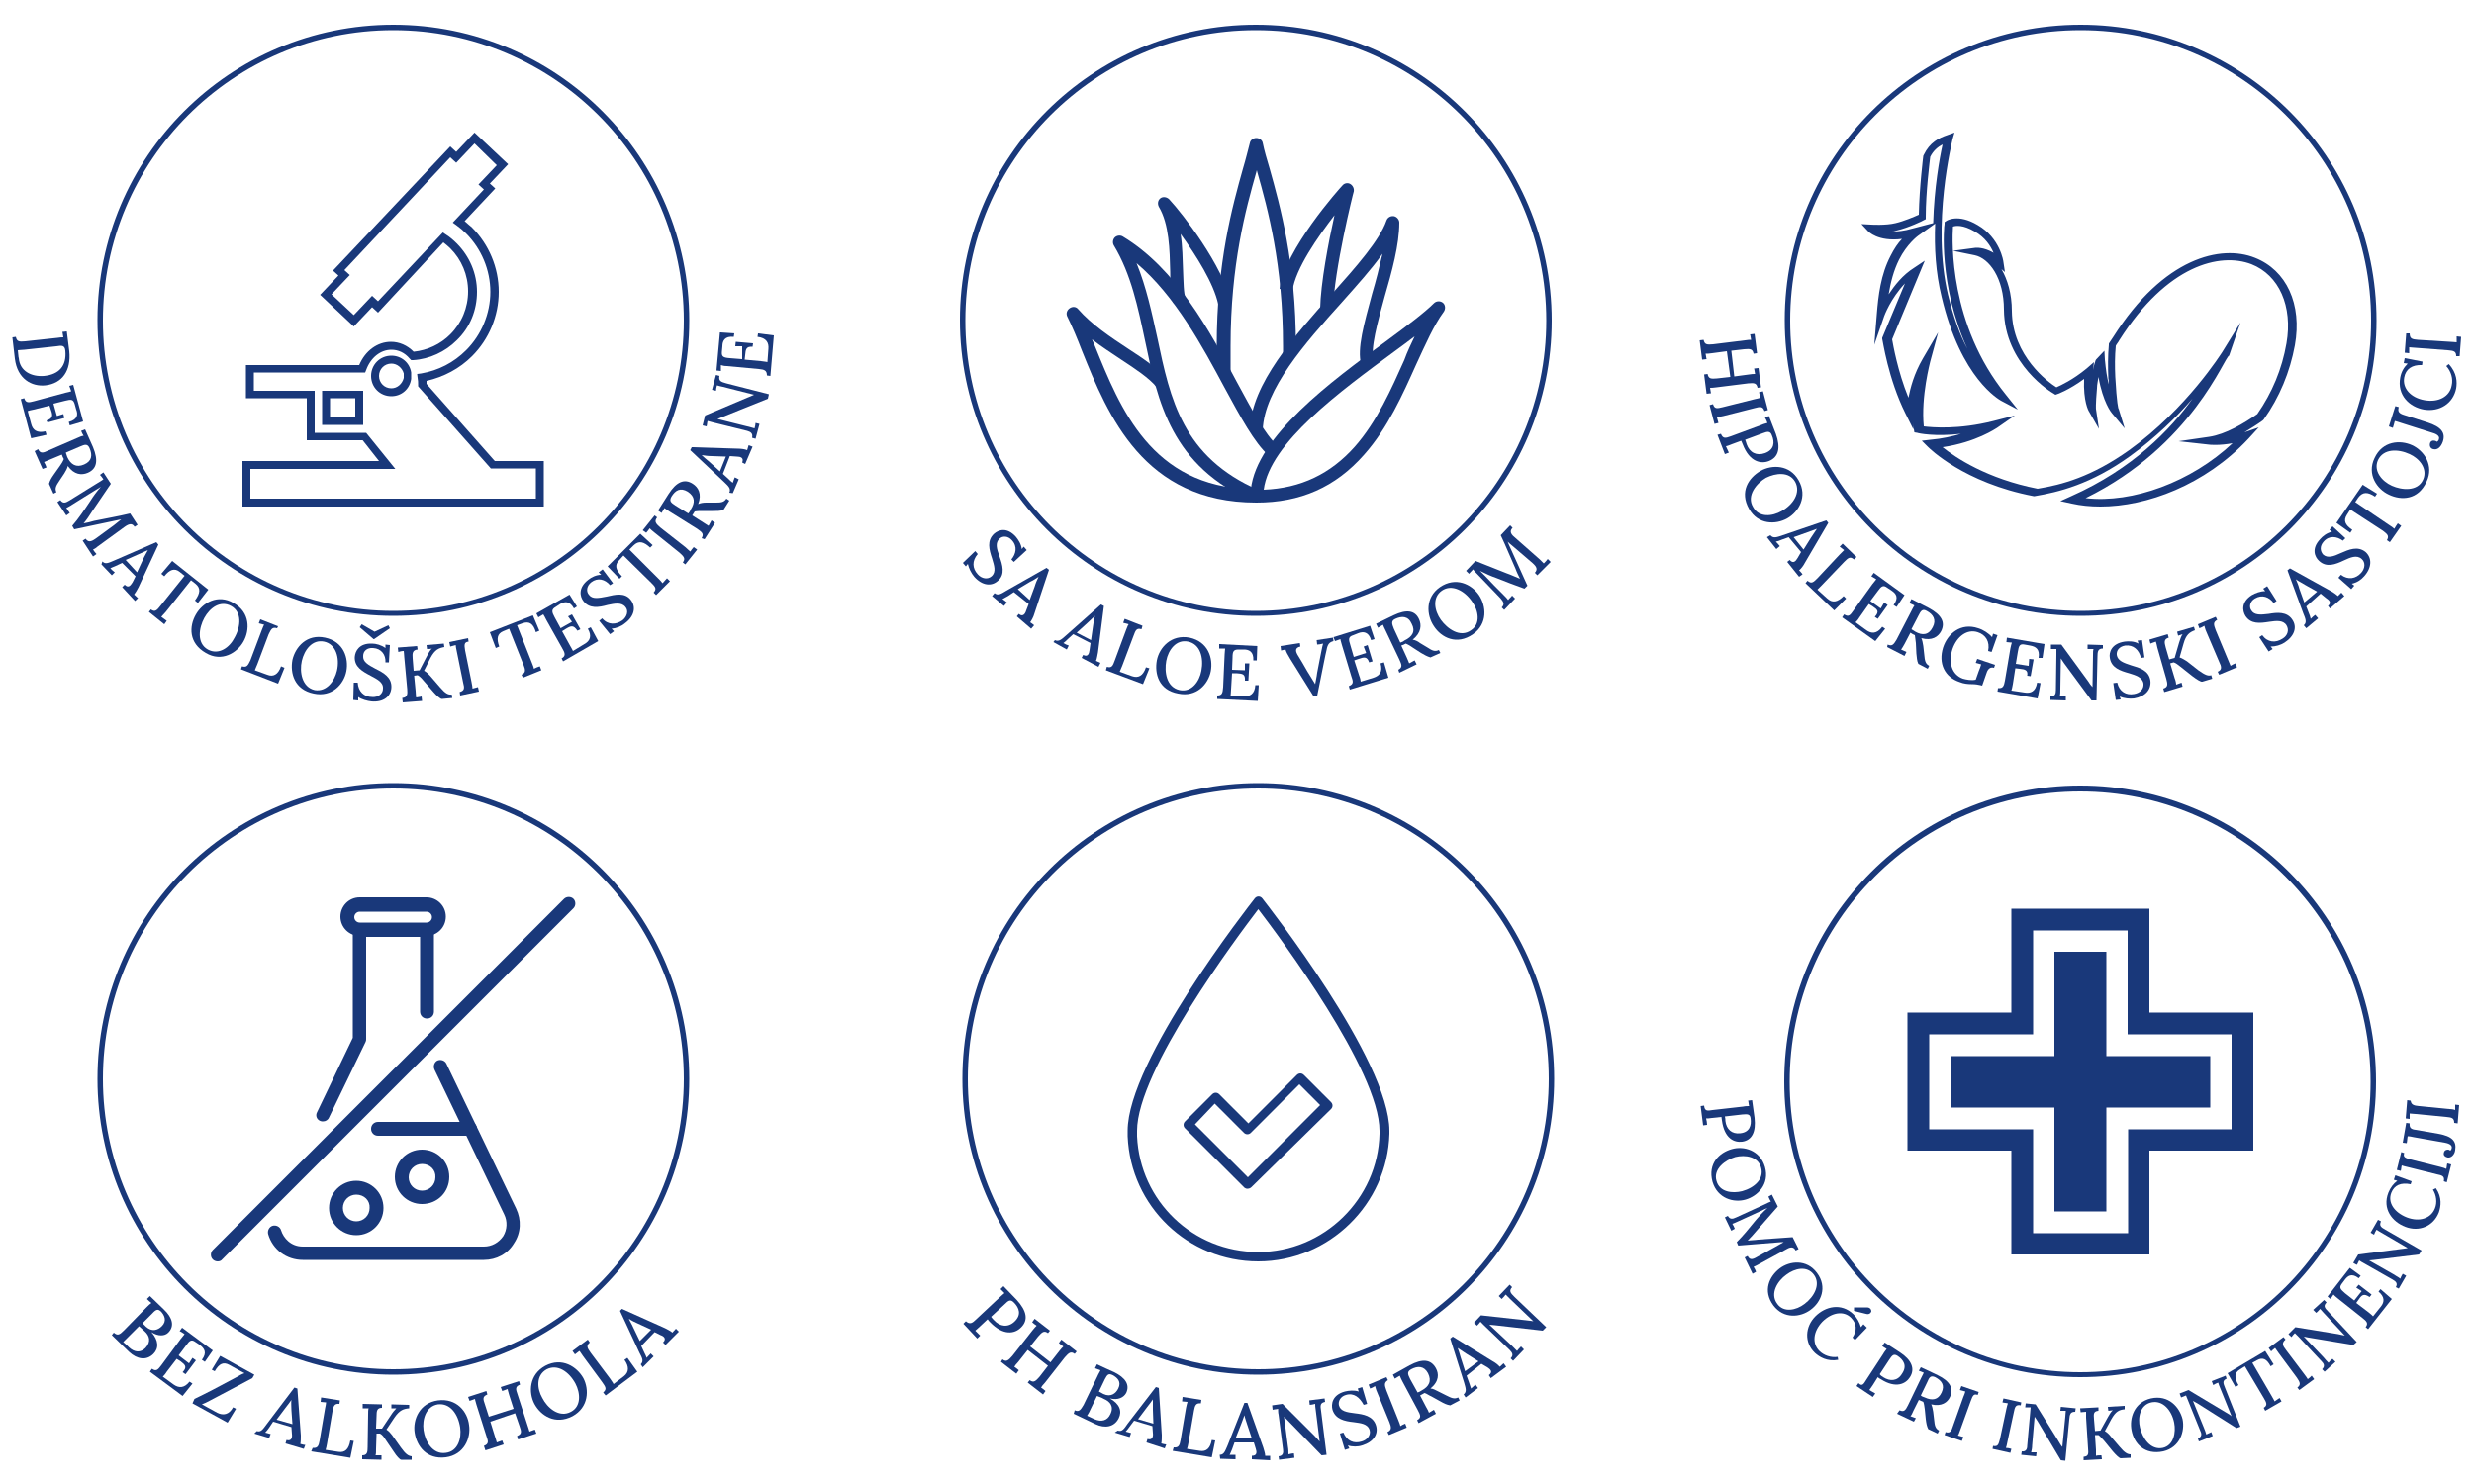 <?xml version="1.0" encoding="utf-8"?>
<!-- Generator: Adobe Illustrator 27.2.0, SVG Export Plug-In . SVG Version: 6.00 Build 0)  -->
<svg version="1.1" id="Layer_1" xmlns="http://www.w3.org/2000/svg" xmlns:xlink="http://www.w3.org/1999/xlink" x="0px" y="0px"
	 viewBox="0 0 500 300" style="enable-background:new 0 0 500 300;" xml:space="preserve">
<style type="text/css">
	.st0{fill:#19387A;}
</style>
<g>
	<g>
		<g>
			<g>
				<g>
					<path class="st0" d="M248.5,75h-2.6V70c0-17,3.2-28.4,5.3-35.9c0.6-2,1-3.7,1.4-5.2c0.1-0.6,0.7-1,1.3-1c0.6,0,1.2,0.4,1.3,1
						c0.3,1.5,0.8,3.2,1.4,5.2c2.1,7.5,5.3,18.9,5.3,35.9V72h-2.6V70c0-16.6-3.1-27.8-5.2-35.2c0-0.1-0.1-0.3-0.1-0.4
						c0,0.1-0.1,0.3-0.1,0.4c-2.1,7.4-5.2,18.6-5.2,35.2V75z"/>
				</g>
			</g>
			<g>
				<g>
					<path class="st0" d="M253.9,101.6c-22.8,0-30-17.7-35.2-30.6c-1-2.6-2-5-3-7c-0.3-0.6-0.1-1.3,0.5-1.7c0.6-0.4,1.3-0.3,1.7,0.2
						c2.7,3.1,6.6,5.7,10.1,8c3.1,2,6,4,7.7,6l-2,1.7c-1.5-1.8-4.2-3.6-7.1-5.5c-1.9-1.3-4-2.6-5.9-4.1c0.2,0.5,0.4,0.9,0.6,1.4
						c5.1,12.6,11.4,28.3,31.5,28.9c1.2-10.7,16.2-21.8,27.3-29.9c4.2-3.1,7.8-5.8,9.7-7.7c0.5-0.5,1.3-0.5,1.8-0.1
						c0.5,0.4,0.6,1.2,0.2,1.8c-2,2.7-3.7,6.6-5.6,10.7c-2.7,6-5.7,12.8-10.5,18.2C269.9,98.5,262.8,101.6,253.9,101.6z M285.9,68
						c-1.3,1-2.8,2.1-4.3,3.2c-10.6,7.8-25,18.3-26.2,27.8c7.5-0.3,13.5-3.2,18.4-8.7c4.5-5.1,7.4-11.7,10-17.5
						C284.4,71.1,285.2,69.5,285.9,68z"/>
				</g>
			</g>
			<g>
				<g>
					<path class="st0" d="M253.4,101.5c-16.7-7.3-19.4-20.2-22-32.7c-1.4-6.6-2.8-13.4-6.3-19.2c-0.3-0.5-0.2-1.2,0.2-1.6
						c0.4-0.4,1.1-0.5,1.6-0.2c10.8,6.5,17.6,19.1,23,29.3c3.1,5.7,5.7,10.7,8.3,13l-1.8,2c-2.9-2.6-5.7-7.8-8.9-13.7
						c-4.5-8.4-10-18.6-17.8-25.2c2,4.9,3.1,10.1,4.2,15.1c2.6,12.4,5.1,24.1,20.5,30.8L253.4,101.5z"/>
				</g>
			</g>
			<g>
				<g>
					<path class="st0" d="M255.2,86.9l-2.6-0.1c0.3-9.2,9-18.9,16.6-27.4c4.9-5.5,9.6-10.8,11-14.8c0.2-0.6,0.8-1,1.5-0.9
						c0.6,0.1,1.1,0.7,1.1,1.3c0,4.5-1.5,9.9-3,15.1c-1.4,5.1-2.9,10.4-2.2,12.9l-2.5,0.7c-0.9-3.2,0.6-8.3,2.2-14.3
						c0.8-2.7,1.5-5.5,2.1-8.1c-2.2,3.1-5.1,6.3-8.2,9.8C263.8,69.3,255.5,78.7,255.2,86.9z"/>
				</g>
			</g>
			<g>
				<g>
					<path class="st0" d="M269.4,62.6l-2.6-0.1c0.1-5.3,1.7-13.6,2.9-19c-3.3,4.3-7.9,10.8-8.5,15.3l-2.6-0.4
						c1.1-8,12.2-20.4,12.7-20.9c0.4-0.5,1.1-0.6,1.6-0.3c0.5,0.3,0.8,0.9,0.7,1.5C273.5,38.9,269.6,54.6,269.4,62.6z"/>
				</g>
			</g>
			<g>
				<g>
					<path class="st0" d="M246.2,61.5c-0.9-4.2-4.4-9.8-7.6-14.2c0.4,2.5,0.4,5.2,0.5,7.5c0.1,2.2,0.1,4.6,0.5,5.4l-2.4,1.1
						c-0.6-1.3-0.7-3.6-0.7-6.4c-0.1-4.3-0.2-9.6-2.3-13.1c-0.3-0.6-0.2-1.3,0.3-1.7c0.5-0.4,1.3-0.3,1.8,0.2
						c2.8,3,10.8,13.4,12.5,20.8L246.2,61.5z"/>
				</g>
			</g>
		</g>
		<g>
			<path class="st0" d="M253.8,124.5c-33,0-59.8-26.8-59.8-59.8S220.8,5,253.8,5s59.8,26.8,59.8,59.8S286.8,124.5,253.8,124.5z
				 M253.8,6.1c-32.4,0-58.7,26.3-58.7,58.7s26.3,58.7,58.7,58.7s58.7-26.3,58.7-58.7S286.2,6.1,253.8,6.1z"/>
		</g>
	</g>
	<g>
		<path class="st0" d="M204.5,109.2c-0.8-0.9-1.9-0.9-2.5-0.3c-0.9,0.8-0.6,2,0,3.6c0.6,1.7,1.2,3.6-0.3,4.9c-1.3,1.2-3.2,1-4.8-0.8
			c-0.6-0.7-1.1-1.7-1.3-2.6l-0.4,0.5l-0.6-0.7l2.5-2.4l0.5,0.6c-1.2,1.4-1.1,2.9,0,4.1c0.8,0.9,2,1.1,2.8,0.4
			c1-0.9,0.5-2.2,0.1-3.6c-0.6-1.8-1.1-3.6,0.4-5c0.9-0.8,2.6-1.4,4.4,0.6c0.5,0.6,1.1,1.5,1.2,2.5l0.4-0.5l0.6,0.7l-2.6,2.4
			l-0.5-0.5C205.3,112,205.7,110.5,204.5,109.2z"/>
		<path class="st0" d="M201,119.9c0.7,0.6,1.4,0.1,2.4-0.5l8.1-4.6l0.5,0.4l-3,9c-0.1,0.4-0.5,1.2-0.8,1.6c0.3,0.2,0.6,0.4,0.8,0.6
			l-0.6,0.7l-2.9-2.5l0.4-0.5c0.8,0.7,1.3,0,1.5-0.7l0.5-1.3l-3-2.4l-1.2,0.8c-0.4,0.2-0.7,0.4-1.1,0.6c0.3,0.2,0.7,0.5,0.9,0.7
			l-0.6,0.7l-2.4-2L201,119.9z M208.1,121.3l1-2.7c0.2-0.7,0.5-1.4,0.8-2l0,0c-0.5,0.3-1,0.7-1.7,1l-2.5,1.5L208.1,121.3z"/>
		<path class="st0" d="M213.2,129.4c0.8,0.4,1.4-0.2,2.3-1l7-6.2l0.6,0.3l-1.2,9.4c-0.1,0.4-0.2,1.3-0.4,1.7
			c0.3,0.1,0.6,0.3,0.9,0.4l-0.4,0.8l-3.4-1.8l0.3-0.6c1,0.5,1.2-0.3,1.3-1l0.2-1.4l-3.5-1.8l-1.1,1c-0.3,0.3-0.6,0.6-0.9,0.8
			c0.3,0.2,0.8,0.4,1.1,0.5l-0.4,0.8l-2.7-1.5L213.2,129.4z M220.5,129.4l0.4-2.8c0.1-0.7,0.2-1.5,0.4-2.1l0,0
			c-0.4,0.4-0.9,0.8-1.5,1.4l-2.2,2L220.5,129.4z"/>
		<path class="st0" d="M223.7,134.8c1,0.3,1.2-0.2,1.6-1.3l2.3-6.2c0.2-0.4,0.3-0.9,0.5-1.1c-0.3-0.1-0.8-0.2-1.1-0.3l0.3-0.8
			l3.6,1.4l-0.2,0.7c-1-0.3-1.2,0.2-1.6,1.3l-2.3,6.1c-0.2,0.5-0.4,0.9-0.5,1.2l2.5,0.9c1.2,0.4,2.2,0,2.8-1.8l0.7,0.2l-1.3,3.2
			l-7.5-2.8L223.7,134.8z"/>
		<path class="st0" d="M233.8,133.5c0.5-2.6,2.9-5.3,6.6-4.6c3.8,0.8,4.8,4.2,4.3,6.8c-0.5,2.6-2.9,5.3-6.6,4.5
			C234.2,139.5,233.3,136.2,233.8,133.5z M242.8,135.6c0.5-2.6-0.2-5.4-2.7-5.9c-2.4-0.5-4,1.7-4.4,3.9c-0.4,2.2,0,5.3,2.7,5.9
			C240.8,140,242.4,137.8,242.8,135.6z"/>
		<path class="st0" d="M249.9,136.1l-0.9,0l-0.2,3.3c0,0.6-0.1,1-0.1,1.3l2.7,0.1c1.2,0,2.2-0.5,2.3-2.3l0.7,0l-0.2,3.2l-8.2-0.4
			l0-0.7c1,0,1.1-0.5,1.2-1.7l0.3-6.6c0-0.5,0.1-0.9,0.1-1.2c-0.4,0-0.8,0-1.2,0l0-0.9l7.7,0.4l-0.1,2.9l-0.7,0
			c0.1-1.8-0.9-2.2-1.9-2.2l-1.1,0c-1,0-1.2,0.4-1.2,1.6l-0.1,2.5l2.6,0.1l0-1.4l0.9,0l-0.2,3.5l-0.7,0
			C251.7,136.2,251.1,136.2,249.9,136.1z"/>
		<path class="st0" d="M260.7,133.1c-0.5-0.8-0.8-1.4-0.9-1.8c-0.3,0.1-0.6,0.1-0.9,0.2l-0.1-0.9l3.9-0.6l0.1,0.7
			c-0.9,0.2-1.1,0.7-0.6,1.6c0.7,1.1,1.3,2.2,2,3.4c0.6,1,1.2,1.9,1.6,2.6l0,0c0.1-0.7,0.3-1.4,0.4-2.3c0.4-2.2,0.7-3.5,0.9-4.6
			c0.1-0.5,0.2-1,0.3-1.3c-0.4,0.1-0.9,0.2-1.2,0.2l-0.1-0.9l3.3-0.5l0.1,0.7c-0.8,0.2-1.2,0.6-1.4,1.8c-0.3,1.2-0.5,2.4-1.9,9.3
			l-0.7,0.1L260.7,133.1z"/>
		<path class="st0" d="M274.6,133.2l-0.9,0.3l1,3.1c0.2,0.5,0.3,1,0.3,1.2l2.6-0.8c1.2-0.4,1.9-1.2,1.4-2.9l0.7-0.2l0.9,3.1
			l-7.8,2.4l-0.2-0.7c1-0.4,0.9-0.9,0.5-2l-1.9-6.3c-0.1-0.5-0.3-0.9-0.3-1.2c-0.3,0.1-0.8,0.3-1.1,0.4l-0.3-0.8l7.4-2.3l0.9,2.7
			l-0.7,0.2c-0.5-1.7-1.6-1.8-2.6-1.4l-1,0.4c-1,0.3-1,0.8-0.6,2l0.7,2.4l2.5-0.8l-0.5-1.3l0.8-0.3l1,3.3l-0.7,0.2
			C276.3,132.7,275.7,132.8,274.6,133.2z"/>
		<path class="st0" d="M282.6,135.4c0.9-0.5,0.7-1,0.2-2.1l-2.8-5.9c-0.2-0.4-0.4-0.8-0.5-1.1c-0.3,0.2-0.7,0.4-1,0.6l-0.4-0.8
			c1.2-0.6,2.3-1.1,3.5-1.7c2.7-1.3,4.4-1,5.2,0.8c0.5,1.1,0.5,2.7-1.3,4.1c0.5,0.1,1,0.3,1.5,0.7l1.5,0.9c0.9,0.6,1.5,0.9,2.3,0.5
			l0.3,0.6l-2,0.9c-0.7-0.2-1.2-0.5-1.9-0.9l-1.7-1.1c-0.4-0.3-0.9-0.6-1.4-0.8c-0.3,0.2-0.6,0.3-0.9,0.4l1.1,2.4
			c0.2,0.5,0.4,0.9,0.5,1.2c0.3-0.2,0.8-0.4,1.1-0.6l0.4,0.8l-3.5,1.7L282.6,135.4z M285.3,126.1c-0.7-1.6-2-1.6-3.3-1
			c-0.9,0.4-0.7,1-0.3,2l1.3,2.8c0.3-0.1,0.6-0.2,0.8-0.4C285.5,128.7,286.1,127.6,285.3,126.1z"/>
		<path class="st0" d="M289.8,126.6c-1.5-2.2-1.8-5.8,1.2-7.9c3.2-2.2,6.4-0.6,7.9,1.6c1.5,2.2,1.8,5.8-1.2,7.9
			C294.4,130.5,291.3,128.9,289.8,126.6z M297.5,121.6c-1.5-2.2-4.1-3.6-6.1-2.2c-2,1.4-1.5,4.1-0.2,5.9c1.3,1.8,3.9,3.7,6.1,2.1
			C299.3,126.1,298.8,123.4,297.5,121.6z"/>
		<path class="st0" d="M302.3,116.8c-0.9-0.3-2-0.8-3.2-1.4c0.4,0.4,0.7,0.7,1.1,1.1c0.9,1,2.5,2.6,3.7,3.8c0.4,0.4,0.7,0.7,0.9,1
			c0.2-0.3,0.6-0.6,0.8-0.9l0.6,0.6l-2.2,2.3l-0.5-0.5c0.6-0.6,0.4-1.1-0.2-1.8l-4.7-4.9c-0.3-0.3-0.7-0.7-0.9-1
			c-0.2,0.3-0.6,0.6-0.8,0.9l-0.6-0.6l1.9-2l6.3,2.5c0.9,0.3,1.9,0.8,2.7,1.1l0,0c-0.3-0.6-0.7-1.4-0.9-2c-1-2.2-1.9-4.5-3-6.8
			l1.9-2l0.5,0.5c-0.5,0.5-0.6,1.1,0.4,1.9l5.1,4.5c0.3,0.3,0.6,0.6,0.8,0.8c0.3-0.3,0.6-0.6,0.8-0.9l0.6,0.6l-2.7,2.7l-0.5-0.5
			c0.6-0.7,0.4-1.2-0.5-2l-3.5-3c-0.3-0.3-1-0.8-1.5-1.3c0.1,0.2,0.1,0.3,0.2,0.5l3.8,8.4l-0.6,0.6
			C306.4,118.4,304.3,117.6,302.3,116.8z"/>
	</g>
	<g>
		<g>
			<g>
				<path class="st0" d="M44,255c-0.3,0-0.7-0.1-1-0.4c-0.5-0.5-0.5-1.4,0-1.9l71-71c0.5-0.5,1.4-0.5,1.9,0c0.5,0.5,0.5,1.4,0,1.9
					l-71,71C44.7,254.9,44.3,255,44,255z"/>
			</g>
			<g>
				<g>
					<path class="st0" d="M72,249.7c-3,0-5.5-2.4-5.5-5.5c0-3,2.4-5.5,5.5-5.5c3,0,5.5,2.4,5.5,5.5C77.5,247.2,75.1,249.7,72,249.7z
						 M72,241.5c-1.5,0-2.7,1.2-2.7,2.7c0,1.5,1.2,2.7,2.7,2.7c1.5,0,2.7-1.2,2.7-2.7C74.8,242.7,73.6,241.5,72,241.5z"/>
				</g>
				<g>
					<path class="st0" d="M85.3,243.4c-3,0-5.5-2.4-5.5-5.5c0-3,2.4-5.5,5.5-5.5c3,0,5.5,2.4,5.5,5.5
						C90.8,241,88.4,243.4,85.3,243.4z M85.3,235.3c-1.5,0-2.7,1.2-2.7,2.7c0,1.5,1.2,2.7,2.7,2.7c1.5,0,2.7-1.2,2.7-2.7
						C88.1,236.5,86.9,235.3,85.3,235.3z"/>
				</g>
				<g>
					<g>
						<path class="st0" d="M65.3,226.7c-0.2,0-0.4,0-0.6-0.1c-0.7-0.3-1-1.1-0.6-1.8l7.2-15v-21.8c0-0.8,0.6-1.4,1.4-1.4h13.6
							c0.8,0,1.4,0.6,1.4,1.4v16.5c0,0.8-0.6,1.4-1.4,1.4c-0.8,0-1.4-0.6-1.4-1.4v-15.1H74V210c0,0.2,0,0.4-0.1,0.6l-7.4,15.3
							C66.3,226.4,65.8,226.7,65.3,226.7z"/>
					</g>
					<g>
						<path class="st0" d="M97.8,254.7H61.2c-3.3,0-6.1-2.1-7-5.2c-0.2-0.7,0.2-1.5,0.9-1.7c0.7-0.2,1.5,0.2,1.7,0.9
							c0.5,1.6,2,3.3,4.4,3.3h36.6c1.6,0,3-0.8,3.9-2.1c0.8-1.3,0.9-3,0.2-4.4l-14.1-29.3c-0.3-0.7,0-1.5,0.6-1.8
							c0.7-0.3,1.5,0,1.8,0.6l14.1,29.3c1.1,2.3,1,4.9-0.4,7C102.6,253.5,100.3,254.7,97.8,254.7z"/>
					</g>
					<g>
						<path class="st0" d="M86.2,189.2H72.7c-2.1,0-3.9-1.7-3.9-3.9c0-2.1,1.7-3.9,3.9-3.9h13.5c2.1,0,3.9,1.7,3.9,3.9
							C90.1,187.5,88.3,189.2,86.2,189.2z M72.7,184.3c-0.6,0-1.1,0.5-1.1,1.1c0,0.6,0.5,1.1,1.1,1.1h13.5c0.6,0,1.1-0.5,1.1-1.1
							c0-0.6-0.5-1.1-1.1-1.1H72.7z"/>
					</g>
				</g>
				<g>
					<path class="st0" d="M95,229.6H76.4c-0.8,0-1.4-0.6-1.4-1.4s0.6-1.4,1.4-1.4H95c0.8,0,1.4,0.6,1.4,1.4S95.8,229.6,95,229.6z"/>
				</g>
			</g>
		</g>
		<g>
			<path class="st0" d="M79.5,277.9c-33,0-59.8-26.8-59.8-59.8s26.8-59.8,59.8-59.8c33,0,59.8,26.8,59.8,59.8
				S112.4,277.9,79.5,277.9z M79.5,159.4c-32.4,0-58.7,26.3-58.7,58.7s26.3,58.7,58.7,58.7s58.7-26.3,58.7-58.7
				S111.8,159.4,79.5,159.4z"/>
		</g>
	</g>
	<g>
		<path class="st0" d="M23,269.4c0.8,0.7,1.2,0.4,2.1-0.5l4.5-4.6c0.4-0.4,0.7-0.7,1-0.9c-0.3-0.2-0.6-0.5-0.9-0.8l0.6-0.6
			c0.9,0.9,1.8,1.7,2.8,2.7c1.8,1.7,2.2,3.4,0.9,4.7c-0.7,0.7-2,0.8-3.4-0.1l0,0c1.5,1.7,1.5,3.3,0.4,4.4c-1.4,1.4-3.3,1.1-4.9-0.4
			l-3.5-3.4L23,269.4z M26.1,272.4c1.1,1,2.3,1.1,3.3,0.1c1.2-1.3,0.8-2.5-0.2-3.4c-0.4-0.4-0.8-0.7-1.1-1l-2.3,2.3
			c-0.4,0.4-0.7,0.7-0.9,0.9C25.3,271.6,25.9,272.2,26.1,272.4z M29.5,268.2c1.2,1.1,2.4,0.7,3.2-0.1c1.1-1.1,0.5-2.2-0.1-2.9
			c-0.6-0.6-1-0.6-1.8,0.3l-2,2L29.5,268.2z"/>
		<path class="st0" d="M36.5,275.2l-0.8-0.5l-2,2.6c-0.3,0.5-0.6,0.8-0.8,1l2.2,1.6c1,0.7,2.1,0.8,3.2-0.6l0.6,0.4l-2,2.5l-6.6-4.9
			l0.4-0.6c0.9,0.6,1.2,0.2,1.9-0.7l3.9-5.3c0.3-0.4,0.6-0.7,0.8-1c-0.3-0.2-0.7-0.5-1-0.6l0.5-0.7l6.2,4.6l-1.6,2.3l-0.6-0.4
			c1.1-1.5,0.5-2.3-0.4-3l-0.9-0.6c-0.8-0.6-1.2-0.3-1.9,0.7l-1.5,2l2.1,1.6l0.7-1.1l0.7,0.5l-2.1,2.8l-0.6-0.4
			C37.9,276.3,37.4,275.9,36.5,275.2z"/>
		<path class="st0" d="M39.3,282.8c2.1-1,4.8-2.4,8.5-4.4c0.5-0.3,1-0.6,1.6-0.8l-3.1-1.7c-1.1-0.6-2-0.3-2.9,1.3l-0.6-0.3l1.7-2.8
			l6.9,3.8l-0.4,0.7l-8.5,4.5c-0.7,0.4-1.2,0.6-1.7,0.8l3.1,1.7c1.2,0.6,2.4,0.4,3.2-1.1l0.6,0.3l-1.7,2.8l-7.1-3.9L39.3,282.8z"/>
		<path class="st0" d="M51.9,289.3c0.9,0.3,1.3-0.5,2-1.4l5.6-7.4l0.6,0.2l0.7,9.5c0,0.4,0,1.3-0.1,1.7c0.4,0.1,0.7,0.2,1,0.2
			l-0.3,0.8l-3.7-1.1l0.2-0.7c1,0.3,1.2-0.5,1.1-1.2l-0.1-1.4l-3.7-1.1l-0.8,1.2c-0.3,0.4-0.5,0.7-0.8,1c0.4,0.1,0.8,0.2,1.1,0.3
			l-0.3,0.8l-3-0.9L51.9,289.3z M59.1,287.9l-0.2-2.8c0-0.7-0.1-1.5,0-2.1l0,0c-0.3,0.4-0.7,1-1.2,1.6l-1.8,2.4L59.1,287.9z"/>
		<path class="st0" d="M63.2,292.7c1,0.1,1.2-0.4,1.4-1.5l1.1-6.5c0.1-0.5,0.2-0.9,0.2-1.2c-0.4,0-0.8-0.1-1.1-0.1l0.1-0.9l3.8,0.6
			l-0.1,0.7c-1-0.1-1.2,0.4-1.4,1.5l-1.1,6.5c-0.1,0.6-0.2,1-0.3,1.3l2.6,0.4c1.3,0.2,2.1-0.5,2.4-2.3l0.7,0.1l-0.7,3.4l-7.9-1.3
			L63.2,292.7z"/>
		<path class="st0" d="M73.2,294.2c1,0,1.1-0.6,1.1-1.7l0.1-6.6c0-0.5,0-0.9,0.1-1.2c-0.4,0-0.8,0-1.2,0l0-0.9l3.9,0.1l0,0.7
			c-1,0-1.1,0.6-1.1,1.7l-0.1,2.5l1.2,0l1.8-2.7c0.3-0.5,0.8-1.1,1.1-1.4c-0.3,0-0.7,0-1,0l0-0.8l3.6,0.1l0,0.7
			c-1.1,0.1-1.9,0.3-3,1.9l-1.6,2.4c0.5,0.3,0.9,0.8,1.2,1.2l1.7,2.4c1,1.4,1.5,1.7,2.2,1.8l0,0.7l-2.1,0c-0.3,0-1-0.8-1.5-1.6
			l-1.7-2.5c-0.3-0.5-0.7-1-1.1-1.2l-0.7,0l-0.1,3.1c0,0.6,0,1-0.1,1.3c0.4,0,0.8,0,1.2,0l0,0.9l-3.9-0.1L73.2,294.2z"/>
		<path class="st0" d="M83.8,289.6c-0.4-2.6,1-6,4.7-6.5c3.8-0.5,6,2.3,6.3,5c0.4,2.6-1,6-4.7,6.5C86.2,295.1,84.2,292.3,83.8,289.6
			z M93,288.6c-0.4-2.7-2-5-4.5-4.7c-2.4,0.4-3.2,3-2.9,5.2c0.3,2.2,1.8,5,4.5,4.6C92.6,293.4,93.3,290.7,93,288.6z"/>
		<path class="st0" d="M97.8,292.3c1-0.4,0.9-0.9,0.5-2l-2-6.3c-0.1-0.5-0.3-0.9-0.3-1.2c-0.3,0.1-0.8,0.3-1.1,0.4l-0.3-0.8l3.7-1.2
			l0.2,0.7c-1,0.4-0.9,0.9-0.5,2l0.8,2.5l5-1.6l-0.9-2.8c-0.1-0.5-0.3-0.9-0.3-1.2c-0.3,0.1-0.8,0.3-1.1,0.4l-0.3-0.8l3.7-1.2
			l0.2,0.7c-1,0.4-0.9,0.9-0.5,2l2,6.2c0.2,0.5,0.3,1,0.4,1.3c0.3-0.1,0.8-0.3,1.1-0.4l0.3,0.8l-3.7,1.2l-0.2-0.7
			c1-0.4,0.9-0.9,0.5-2l-0.9-2.6l-5,1.7l0.9,2.9c0.2,0.5,0.3,1,0.4,1.3c0.3-0.1,0.8-0.3,1.1-0.4l0.3,0.8l-3.7,1.2L97.8,292.3z"/>
		<path class="st0" d="M108,283.8c-1.2-2.3-1.1-5.9,2.2-7.7c3.4-1.8,6.4,0.2,7.7,2.5c1.2,2.3,1.1,5.9-2.2,7.7
			C112.2,288.1,109.3,286.2,108,283.8z M116.3,279.7c-1.3-2.4-3.6-4-5.8-2.9c-2.2,1.2-2,3.9-0.9,5.8c1,2,3.4,4.1,5.8,2.8
			C117.5,284.3,117.3,281.6,116.3,279.7z"/>
		<path class="st0" d="M121.9,281.5c0.8-0.7,0.5-1.1-0.2-2.1l-3.9-5.3c-0.3-0.4-0.5-0.8-0.7-1c-0.3,0.2-0.6,0.5-0.9,0.7l-0.5-0.7
			l3.1-2.3l0.4,0.6c-0.8,0.7-0.5,1.1,0.2,2.1l3.9,5.2c0.3,0.5,0.6,0.8,0.7,1.1l2.1-1.6c1-0.8,1.1-1.9,0.1-3.3l0.6-0.4l2,2.8
			l-6.4,4.8L121.9,281.5z"/>
		<path class="st0" d="M129.5,275.8c0.7-0.7,0.2-1.4-0.3-2.4l-3.9-8.4l0.4-0.4l8.7,3.9c0.4,0.2,1.2,0.6,1.5,0.9
			c0.2-0.3,0.5-0.5,0.7-0.8l0.6,0.6l-2.7,2.7l-0.5-0.5c0.8-0.8,0.1-1.3-0.5-1.5l-1.2-0.6l-2.7,2.8l0.6,1.3c0.2,0.4,0.4,0.8,0.5,1.1
			c0.2-0.3,0.6-0.6,0.8-0.9l0.6,0.6l-2.2,2.2L129.5,275.8z M131.6,268.8l-2.6-1.2c-0.7-0.3-1.3-0.6-1.9-1l0,0
			c0.2,0.5,0.6,1.1,0.9,1.8l1.3,2.7L131.6,268.8z"/>
	</g>
	<g>
		<g>
			<g>
				<g>
					<path class="st0" d="M254.3,255c-14.2,0-25.8-11.1-26.4-25.3c0-0.4,0-0.8,0-1.1c0-14.2,24.6-45.6,25.7-47
						c0.4-0.5,1.1-0.5,1.5,0c1,1.3,25.7,32.7,25.7,47c0,0.2,0,0.4,0,0.6C280.4,243.4,268.6,255,254.3,255z M254.3,183.8
						c-4.2,5.5-24.5,32.6-24.5,44.8c0,0.4,0,0.7,0,1.1c0.6,13.1,11.3,23.4,24.5,23.4c13.2,0,24.2-10.7,24.5-23.9c0-0.2,0-0.4,0-0.6
						C278.8,216.4,258.5,189.3,254.3,183.8z"/>
				</g>
			</g>
			<g>
				<path class="st0" d="M252.2,240.3c-0.1,0-0.2,0-0.2,0c-0.2,0-0.3-0.1-0.5-0.2l-12-12c-0.4-0.4-0.4-1,0-1.4l5.5-5.5
					c0.4-0.4,1-0.4,1.4,0l5.9,5.9l9.8-9.8c0.4-0.4,1-0.4,1.4,0l5.5,5.5c0.4,0.4,0.4,1,0,1.4L252.9,240
					C252.7,240.2,252.4,240.3,252.2,240.3z M241.5,227.3l10.7,10.7l14.6-14.6l-4.2-4.2l-9.8,9.8c-0.4,0.4-1,0.4-1.4,0l-5.9-5.9
					L241.5,227.3z"/>
			</g>
		</g>
		<g>
			<path class="st0" d="M254.3,277.9c-33,0-59.8-26.8-59.8-59.8s26.8-59.8,59.8-59.8s59.8,26.8,59.8,59.8S287.3,277.9,254.3,277.9z
				 M254.3,159.4c-32.4,0-58.7,26.3-58.7,58.7s26.3,58.7,58.7,58.7s58.7-26.3,58.7-58.7S286.7,159.4,254.3,159.4z"/>
		</g>
	</g>
	<g>
		<path class="st0" d="M197.3,266.7l4.8-4.5c0.3-0.3,0.7-0.6,0.9-0.8c-0.3-0.3-0.6-0.6-0.8-0.8l0.6-0.6c0.9,0.9,1.7,1.8,2.7,2.8
			c2,2.2,2.4,4.1,0.8,5.6c-1.2,1.2-3.5,1.7-6.2-1.1c-0.2-0.2-0.3-0.3-0.5-0.6l-1.5,1.4c-0.4,0.4-0.8,0.7-1,0.9c0.3,0.3,0.7,0.7,1,1
			l-0.6,0.6l-2.8-3l0.5-0.5C196,267.8,196.5,267.5,197.3,266.7z M200.9,266.9c1.2,1.3,2.8,1.5,4.1,0.3c1.5-1.4,1-2.8-0.1-3.9
			c-0.7-0.7-1.1-0.4-1.9,0.4l-2.7,2.5C200.5,266.5,200.7,266.7,200.9,266.9z"/>
		<path class="st0" d="M202.6,274.8c0.8,0.6,1.2,0.2,2-0.7l4.1-5.2c0.3-0.4,0.6-0.7,0.8-0.9c-0.3-0.2-0.7-0.5-0.9-0.7l0.5-0.7
			l3.1,2.4l-0.4,0.5c-0.8-0.6-1.2-0.2-2,0.7l-1.6,2l4.1,3.2l1.8-2.3c0.3-0.4,0.6-0.7,0.8-0.9c-0.3-0.2-0.7-0.5-0.9-0.7l0.5-0.7
			l3.1,2.4l-0.4,0.5c-0.8-0.6-1.2-0.2-2,0.7l-4,5.1c-0.4,0.4-0.7,0.8-0.8,1c0.3,0.2,0.7,0.5,0.9,0.7l-0.5,0.7l-3.1-2.4l0.4-0.5
			c0.8,0.6,1.2,0.2,2-0.7l1.7-2.2l-4.1-3.2l-1.9,2.4c-0.4,0.4-0.7,0.8-0.8,1c0.3,0.2,0.7,0.5,0.9,0.7l-0.5,0.7l-3.1-2.4L202.6,274.8
			z"/>
		<path class="st0" d="M217.2,285.1c0.9,0.4,1.2-0.1,1.8-1.1l2.8-5.8c0.2-0.5,0.5-0.9,0.6-1.2c-0.3-0.1-0.8-0.3-1.1-0.4l0.4-0.8
			c1.1,0.5,2.3,1.1,3.5,1.6c2.2,1.1,3.2,2.5,2.4,4.2c-0.5,0.9-1.6,1.5-3.3,1.1l0,0c2,1.1,2.5,2.6,1.8,4c-0.9,1.8-2.8,2.1-4.7,1.2
			l-4.4-2.1L217.2,285.1z M221.2,286.9c1.4,0.6,2.6,0.3,3.2-1c0.8-1.6-0.1-2.6-1.3-3.1c-0.5-0.3-0.9-0.4-1.4-0.6l-1.4,2.9
			c-0.2,0.5-0.5,0.9-0.6,1.1C220.2,286.4,220.9,286.8,221.2,286.9z M223,281.8c1.5,0.7,2.5-0.1,3-1.1c0.7-1.4-0.2-2.2-1.1-2.7
			c-0.8-0.4-1.1-0.2-1.6,0.8l-1.2,2.5L223,281.8z"/>
		<path class="st0" d="M225.9,289.2c0.9,0.3,1.3-0.4,2-1.4l5.7-7.4l0.6,0.2l0.6,9.5c0,0.4,0,1.3-0.1,1.7c0.4,0.1,0.7,0.2,1,0.2
			l-0.3,0.8l-3.7-1.2l0.2-0.7c1,0.3,1.2-0.5,1.1-1.2l-0.1-1.4l-3.7-1.1l-0.9,1.2c-0.3,0.4-0.5,0.7-0.8,1c0.4,0.1,0.8,0.2,1.1,0.3
			l-0.3,0.8l-3-0.9L225.9,289.2z M233.1,287.8l-0.1-2.8c0-0.7,0-1.5,0-2.1l0,0c-0.3,0.4-0.7,1-1.2,1.6l-1.8,2.4L233.1,287.8z"/>
		<path class="st0" d="M237.2,292.6c1,0.1,1.2-0.4,1.4-1.5l1.1-6.5c0.1-0.5,0.2-0.9,0.3-1.2c-0.4,0-0.8-0.1-1.1-0.1l0.1-0.9l3.8,0.6
			l-0.1,0.7c-1-0.1-1.2,0.4-1.4,1.5l-1.1,6.4c-0.1,0.6-0.2,1-0.3,1.3l2.6,0.4c1.3,0.2,2.1-0.5,2.4-2.2l0.7,0.1l-0.7,3.4l-7.9-1.3
			L237.2,292.6z"/>
		<path class="st0" d="M246.5,294.1c0.9,0,1.1-0.8,1.6-1.9l3.4-8.6l0.6,0l3.2,9c0.1,0.4,0.4,1.2,0.4,1.7c0.4,0,0.7,0,1,0l0,0.9
			L253,295l0-0.7c1.1,0,1-0.8,0.8-1.4l-0.4-1.3l-3.9,0l-0.5,1.4c-0.2,0.4-0.3,0.8-0.5,1.1c0.4,0,0.8,0,1.2,0l0,0.9l-3.1-0.1
			L246.5,294.1z M253,290.8l-0.9-2.7c-0.2-0.7-0.5-1.4-0.6-2l0,0c-0.2,0.5-0.4,1.2-0.7,1.9l-1.1,2.8L253,290.8z"/>
		<path class="st0" d="M260.3,287.2c-0.3-0.3-0.5-0.5-0.8-0.8l0,0l0.8,6.1c0.1,0.5,0.1,1.1,0.1,1.5c0.4-0.1,0.8-0.2,1.1-0.2l0.1,0.9
			l-3.1,0.4l-0.1-0.7c0.9-0.1,1-0.7,0.9-1.4l-0.9-7c-0.1-0.4-0.1-0.8-0.1-1.2c-0.3,0.1-0.8,0.1-1.1,0.2l-0.1-0.9l2.1-0.3l6.5,6.5
			c0.4,0.4,0.7,0.8,1,1.1l0,0l-0.8-6.4c-0.1-0.5-0.1-0.9-0.1-1.2c-0.4,0.1-0.8,0.2-1.1,0.2l-0.1-0.9l3.1-0.4l0.1,0.7
			c-1,0.2-1,0.7-0.8,1.9l1.1,8.8l-1,0.1L260.3,287.2z"/>
		<path class="st0" d="M272,282c-1.1,0.3-1.6,1.3-1.4,2.1c0.3,1.2,1.6,1.4,3.2,1.6c1.7,0.2,3.7,0.5,4.3,2.5c0.5,1.7-0.5,3.3-2.8,4
			c-0.9,0.3-2,0.3-2.9,0l0.3,0.6l-0.9,0.3l-1-3.3l0.7-0.2c0.7,1.7,2.1,2.3,3.7,1.8c1.1-0.3,1.9-1.3,1.6-2.3
			c-0.4-1.3-1.8-1.4-3.2-1.6c-1.9-0.2-3.7-0.6-4.3-2.5c-0.3-1.1-0.1-3,2.5-3.7c0.8-0.2,1.9-0.3,2.8,0l-0.2-0.6l0.9-0.3l1,3.4
			l-0.7,0.2C274.8,282.5,273.6,281.5,272,282z"/>
		<path class="st0" d="M280.2,281.1l2.4,6c0.2,0.5,0.4,1,0.4,1.2c0.3-0.2,0.7-0.4,1-0.5l0.3,0.8l-3.6,1.5l-0.3-0.6
			c0.9-0.4,0.8-1,0.4-2l-2.5-6.1c-0.2-0.4-0.3-0.9-0.4-1.2c-0.3,0.2-0.7,0.4-1,0.5l-0.3-0.8l3.6-1.5l0.3,0.6
			C279.7,279.5,279.8,280,280.2,281.1z"/>
		<path class="st0" d="M286.4,287.1c0.9-0.5,0.7-1,0.1-2.1l-3.1-5.8c-0.2-0.4-0.4-0.8-0.5-1.1c-0.3,0.2-0.7,0.4-1,0.6l-0.4-0.8
			c1.1-0.6,2.3-1.3,3.4-1.9c2.6-1.4,4.3-1.2,5.3,0.6c0.6,1.1,0.7,2.6-1.1,4.1c0.5,0,1,0.3,1.6,0.6l1.6,0.8c1,0.5,1.6,0.8,2.4,0.4
			l0.3,0.6l-1.9,1c-0.7-0.1-1.3-0.4-2-0.8l-1.8-1c-0.5-0.2-1-0.6-1.4-0.7c-0.3,0.2-0.6,0.3-0.9,0.5l1.2,2.3c0.3,0.5,0.5,0.9,0.6,1.2
			c0.3-0.2,0.8-0.5,1-0.6l0.4,0.8l-3.5,1.9L286.4,287.1z M288.6,277.6c-0.8-1.5-2.1-1.5-3.4-0.8c-0.9,0.5-0.7,1-0.2,2l1.5,2.7
			c0.3-0.1,0.5-0.2,0.8-0.4C288.8,280.3,289.4,279.2,288.6,277.6z"/>
		<path class="st0" d="M295.8,281.9c0.7-0.6,0.4-1.3,0.1-2.4l-2.8-8.9l0.5-0.4l8.1,5c0.4,0.2,1.1,0.7,1.4,1.1
			c0.3-0.2,0.5-0.5,0.8-0.7l0.5,0.7l-3.1,2.3l-0.4-0.6c0.9-0.7,0.3-1.2-0.3-1.6l-1.2-0.7l-3,2.4l0.5,1.4c0.1,0.4,0.3,0.8,0.4,1.2
			c0.3-0.3,0.6-0.5,0.9-0.8l0.5,0.7l-2.5,1.9L295.8,281.9z M298.8,275.2l-2.4-1.5c-0.6-0.4-1.2-0.8-1.8-1.2l0,0
			c0.2,0.5,0.4,1.2,0.6,1.9l0.9,2.8L298.8,275.2z"/>
		<path class="st0" d="M302.1,267.9c-0.4,0-0.7-0.1-1.1-0.1l0,0l4.5,4.2c0.4,0.4,0.8,0.8,1.1,1.1c0.2-0.3,0.5-0.6,0.8-0.9l0.6,0.6
			l-2.2,2.3l-0.5-0.5c0.6-0.6,0.4-1.1-0.2-1.7l-5.1-4.9c-0.3-0.3-0.6-0.6-0.8-0.8c-0.2,0.3-0.5,0.6-0.7,0.8l-0.6-0.6l1.4-1.5l9.1,1
			c0.6,0.1,1.1,0.1,1.5,0.2l0,0l-4.7-4.5c-0.3-0.3-0.7-0.7-0.9-0.9c-0.2,0.3-0.5,0.6-0.8,0.9l-0.6-0.6l2.2-2.3l0.5,0.5
			c-0.7,0.8-0.3,1.2,0.5,2l6.4,6.1l-0.7,0.7L302.1,267.9z"/>
	</g>
	<g>
		<g>
			<path class="st0" d="M434.4,204.7v-21h-27.9v21h-21v27.9h21v21h27.9v-21h21v-27.9H434.4z M451.1,228.3h-21v21h-19.2v-21h-21
				v-19.2h21v-21H430v21h21V228.3z"/>
			<polygon class="st0" points="425.7,192.4 415.2,192.4 415.2,213.5 394.2,213.5 394.2,223.9 415.2,223.9 415.2,244.9 425.7,244.9 
				425.7,223.9 446.7,223.9 446.7,213.5 425.7,213.5 			"/>
		</g>
		<g>
			<path class="st0" d="M420.4,278.4c-33,0-59.8-26.8-59.8-59.8s26.8-59.8,59.8-59.8s59.8,26.8,59.8,59.8S453.4,278.4,420.4,278.4z
				 M420.4,160c-32.4,0-58.7,26.3-58.7,58.7s26.3,58.7,58.7,58.7s58.7-26.3,58.7-58.7S452.8,160,420.4,160z"/>
		</g>
	</g>
	<g>
		<path class="st0" d="M346.1,224.4l6.2-0.7c0.4-0.1,0.9-0.1,1.2-0.1c-0.1-0.3-0.1-0.8-0.2-1.1l0.8-0.1c0.2,1.2,0.3,2.4,0.5,3.6
			c0.3,2.8-0.5,4.5-2.5,4.8c-1.6,0.2-3.6-0.6-4.1-4.3c0-0.2-0.1-0.5-0.1-0.7l-1.9,0.2c-0.5,0.1-1,0.1-1.2,0.1
			c0.1,0.4,0.2,0.9,0.2,1.3l-0.8,0.1l-0.5-3.9l0.7-0.1C344.5,224.6,345,224.6,346.1,224.4z M348.7,226.6c0.2,1.7,1.3,2.7,3,2.5
			c1.9-0.2,2.3-1.6,2.1-3c-0.1-0.9-0.6-0.9-1.7-0.8l-3.5,0.4C348.7,226.1,348.7,226.3,348.7,226.6z"/>
		<path class="st0" d="M350,232.3c2.4-0.7,5.7,0.2,6.7,3.6c1,3.5-1.5,5.9-3.9,6.6c-2.4,0.7-5.7-0.2-6.7-3.6
			C345.1,235.2,347.5,233,350,232.3z M352.1,240.8c2.5-0.7,4.5-2.5,3.8-4.8c-0.6-2.2-3.2-2.6-5.2-2.1c-2,0.6-4.5,2.4-3.8,4.8
			C347.5,241,350.1,241.3,352.1,240.8z"/>
		<path class="st0" d="M354.9,246.6c0.6-0.7,1.4-1.6,2.3-2.4c-0.5,0.2-0.9,0.4-1.3,0.6c-1.1,0.5-3.1,1.4-4.6,2.1
			c-0.4,0.2-0.9,0.4-1.2,0.5c0.2,0.3,0.4,0.7,0.5,1l-0.7,0.4l-1.3-2.7l0.6-0.3c0.4,0.7,0.9,0.7,1.7,0.3l5.9-2.7
			c0.4-0.2,0.8-0.4,1.1-0.5c-0.2-0.3-0.4-0.7-0.5-1l0.7-0.4l1.2,2.4l-4.2,4.8c-0.6,0.7-1.3,1.5-1.9,2.1l0,0c0.6-0.1,1.5-0.1,2.1-0.2
			c2.3-0.2,4.6-0.3,7-0.5l1.2,2.4l-0.6,0.3c-0.3-0.6-0.8-0.9-1.8-0.3l-5.7,3.1c-0.4,0.2-0.7,0.4-1,0.5c0.2,0.3,0.4,0.7,0.5,1
			l-0.7,0.4l-1.6-3.3l0.6-0.3c0.4,0.8,0.9,0.8,1.9,0.2l3.8-2.1c0.4-0.2,1-0.6,1.6-0.9c-0.2,0-0.3,0-0.5,0l-8.7,0.7l-0.3-0.7
			C352.3,249.8,353.6,248.2,354.9,246.6z"/>
		<path class="st0" d="M359.7,256.4c2-1.5,5.4-1.9,7.5,0.9c2.2,2.9,0.8,6-1.3,7.5c-2,1.5-5.4,1.9-7.5-0.9
			C356.2,260.9,357.6,258,359.7,256.4z M364.7,263.6c2-1.5,3.3-4,1.9-5.9c-1.4-1.9-3.9-1.3-5.6,0c-1.7,1.2-3.4,3.8-1.8,5.9
			C360.5,265.4,363,264.9,364.7,263.6z"/>
		<path class="st0" d="M374.1,266.4c-1.5-1.5-3.9-1.1-5.8,0.8c-1.9,2-2.1,4.4-0.6,5.9c0.9,0.9,2.3,1.4,3.7,1.2l0.1,0.6
			c-2.3,0.4-3.8-0.6-4.7-1.4c-2.2-2.1-2-5.3,0.1-7.4c2-2,5.2-2.8,7.7-0.4c0.7,0.7,1.2,1.6,1.5,2.6l0.5-0.6l0.7,0.7l-2.4,2.5
			l-0.5-0.5C375.3,269,375.3,267.6,374.1,266.4z M374.7,264.3l2.6,0c0.7,0,0.9,0.5,0.9,0.8c-0.1,0.3-0.4,0.7-1.1,0.5l-2.4-0.6
			L374.7,264.3z"/>
		<path class="st0" d="M377.2,278.9l3.4-5.2c0.2-0.4,0.5-0.7,0.7-1c-0.3-0.2-0.7-0.4-0.9-0.6l0.5-0.7c1,0.6,2,1.3,3.1,2
			c2.3,1.5,3.1,3.3,2,5c-0.8,1.3-2.8,2.4-5.9,0.4c-0.2-0.1-0.4-0.2-0.6-0.4l-1,1.6c-0.3,0.5-0.6,0.8-0.7,1c0.4,0.2,0.8,0.5,1.2,0.7
			l-0.5,0.7l-3.3-2.2l0.4-0.6C376.3,280.3,376.6,279.9,377.2,278.9z M380.6,278.4c1.4,0.9,2.9,0.8,3.8-0.7c1.1-1.6,0.3-2.8-0.9-3.6
			c-0.8-0.5-1.1-0.1-1.7,0.8l-1.9,2.9C380.1,278.1,380.3,278.2,380.6,278.4z"/>
		<path class="st0" d="M383.9,285.1c0.9,0.4,1.2,0,1.7-1l2.7-5.6c0.2-0.4,0.4-0.8,0.5-1c-0.3-0.1-0.7-0.3-1-0.4l0.4-0.7
			c1.1,0.5,2.2,1,3.4,1.6c2.5,1.2,3.3,2.7,2.5,4.4c-0.5,1.1-1.7,2-3.8,1.5c0.2,0.4,0.3,0.9,0.4,1.5l0.2,1.7c0.1,1,0.2,1.7,1,2.1
			l-0.3,0.6l-1.9-0.9c-0.3-0.6-0.4-1.2-0.5-2l-0.2-2c-0.1-0.5-0.1-1-0.3-1.5c-0.3-0.1-0.6-0.3-0.9-0.4l-1.1,2.2
			c-0.2,0.5-0.4,0.9-0.6,1.1c0.3,0.1,0.8,0.3,1.1,0.4l-0.4,0.7l-3.4-1.6L383.9,285.1z M392.4,281.5c0.7-1.5,0-2.4-1.3-3.1
			c-0.9-0.4-1.2,0-1.6,1l-1.3,2.7c0.2,0.2,0.5,0.3,0.8,0.4C390.5,283.2,391.7,283,392.4,281.5z"/>
		<path class="st0" d="M398.3,283.2l-2.1,5.8c-0.2,0.5-0.3,0.9-0.5,1.2c0.3,0.1,0.8,0.2,1.1,0.3l-0.3,0.8l-3.5-1.2l0.2-0.6
			c0.9,0.3,1.2-0.2,1.5-1.2l2.1-5.9c0.2-0.4,0.3-0.8,0.4-1.1c-0.3-0.1-0.8-0.2-1.1-0.3l0.3-0.8l3.5,1.2l-0.2,0.6
			C398.9,281.7,398.7,282.1,398.3,283.2z"/>
		<path class="st0" d="M407,285.5l-1.3,6c-0.1,0.5-0.2,1-0.3,1.2c0.3,0,0.8,0.1,1.1,0.2l-0.2,0.8l-3.6-0.8l0.1-0.6
			c1,0.2,1.1-0.3,1.4-1.4l1.3-6.1c0.1-0.4,0.2-0.9,0.3-1.1c-0.3-0.1-0.8-0.1-1.1-0.2l0.2-0.8l3.6,0.8l-0.1,0.6
			C407.4,283.9,407.2,284.4,407,285.5z"/>
		<path class="st0" d="M411.8,287.3c-0.2-0.3-0.4-0.6-0.6-0.9l0,0l-0.5,5.8c0,0.5-0.1,1-0.2,1.4c0.3,0,0.8,0,1.1,0l-0.1,0.8l-3-0.3
			l0.1-0.7c0.8,0.1,1.1-0.4,1.1-1.1l0.6-6.7c0-0.4,0.1-0.8,0.1-1.1c-0.3,0-0.8,0-1.1,0l0.1-0.8l2,0.2l4.6,7.4
			c0.3,0.5,0.5,0.9,0.8,1.2l0,0l0.6-6.1c0-0.4,0.1-0.9,0.1-1.2c-0.3,0-0.8,0-1.1,0l0.1-0.8l3,0.3l-0.1,0.7c-1,0-1.1,0.5-1.2,1.6
			l-0.8,8.3l-0.9-0.1L411.8,287.3z"/>
		<path class="st0" d="M421.1,294.5c1-0.1,1-0.6,0.9-1.7l-0.4-6.2c0-0.4,0-0.9,0-1.2c-0.3,0-0.8,0.1-1.1,0.1l-0.1-0.8l3.7-0.2l0,0.7
			c-1,0.1-1,0.6-0.9,1.7l0.2,2.4l1.1-0.1l1.5-2.7c0.3-0.5,0.6-1.1,1-1.4c-0.3,0-0.6,0.1-0.9,0.1l-0.1-0.8l3.4-0.2l0,0.7
			c-1.1,0.1-1.8,0.4-2.7,2l-1.3,2.4c0.5,0.3,0.9,0.7,1.2,1.1l1.8,2.1c1,1.2,1.6,1.5,2.2,1.5l0,0.7l-2,0.1c-0.3,0-1-0.7-1.6-1.4
			l-1.8-2.2c-0.4-0.4-0.8-0.9-1.1-1.1l-0.7,0l0.2,3c0,0.5,0,1,0,1.2c0.3-0.1,0.8-0.1,1.1-0.1l0.1,0.8l-3.7,0.2L421.1,294.5z"/>
		<path class="st0" d="M430.8,289.2c-0.5-2.5,0.5-5.7,3.9-6.5c3.6-0.8,5.8,1.8,6.4,4.2c0.5,2.4-0.5,5.7-3.9,6.5
			C433.4,294.2,431.3,291.8,430.8,289.2z M439.4,287.6c-0.5-2.5-2.3-4.6-4.6-4.1c-2.3,0.5-2.8,3.1-2.3,5.1c0.5,2.1,2.1,4.6,4.6,4.1
			C439.3,292.2,439.8,289.6,439.4,287.6z"/>
		<path class="st0" d="M444.1,283.7c-0.3-0.2-0.6-0.3-0.9-0.5l0,0l2.2,5.4c0.2,0.5,0.4,1,0.5,1.4c0.3-0.2,0.7-0.3,1-0.5l0.3,0.8
			l-2.8,1.1l-0.2-0.6c0.8-0.3,0.8-0.9,0.5-1.5l-2.5-6.2c-0.2-0.4-0.3-0.8-0.4-1c-0.3,0.1-0.7,0.3-1,0.4l-0.3-0.8l1.8-0.7l7.5,4.5
			c0.5,0.3,0.9,0.5,1.2,0.8l0,0l-2.3-5.7c-0.2-0.4-0.3-0.8-0.4-1.1c-0.3,0.1-0.7,0.3-1,0.5l-0.3-0.8l2.8-1.1l0.2,0.6
			c-0.9,0.4-0.7,0.9-0.3,1.9l3.1,7.8l-0.8,0.3L444.1,283.7z"/>
		<path class="st0" d="M456.1,275l-0.9,0.5l3.9,6.7c0.3,0.5,0.5,0.9,0.6,1.1c0.3-0.2,0.7-0.5,1-0.7l0.4,0.7l-3.3,1.9l-0.3-0.6
			c0.8-0.5,0.6-1,0-2l-3.8-6.4l-1.1,0.7c-1,0.6-1.1,1.6-0.2,3.1l-0.6,0.4l-1.6-2.8l7.6-4.5l1.7,2.7l-0.6,0.4
			C458.1,274.7,457.3,274.3,456.1,275z"/>
		<path class="st0" d="M462,272.9l3.7,4.9c0.3,0.4,0.6,0.8,0.7,1c0.3-0.2,0.6-0.5,0.8-0.7l0.5,0.7l-3,2.2l-0.4-0.5
			c0.8-0.6,0.5-1.1-0.1-2l-3.7-5c-0.3-0.4-0.5-0.7-0.7-1c-0.3,0.2-0.6,0.5-0.8,0.7l-0.5-0.7l3-2.2l0.4,0.5
			C461.1,271.5,461.3,272,462,272.9z"/>
		<path class="st0" d="M466.6,270.4c-0.3-0.1-0.7-0.1-1-0.2l0,0l4,4.2c0.3,0.4,0.7,0.8,1,1.1c0.2-0.3,0.5-0.6,0.8-0.8l0.6,0.6
			l-2.2,2l-0.5-0.5c0.6-0.6,0.4-1.1-0.1-1.6l-4.6-4.9c-0.3-0.3-0.6-0.6-0.8-0.8c-0.2,0.2-0.5,0.5-0.7,0.8l-0.6-0.6l1.4-1.4l8.6,1.4
			c0.5,0.1,1,0.2,1.4,0.3l0,0l-4.2-4.5c-0.3-0.3-0.6-0.7-0.8-0.9c-0.2,0.2-0.5,0.6-0.8,0.8l-0.6-0.6l2.2-2l0.5,0.5
			c-0.7,0.7-0.4,1.1,0.4,1.9l5.7,6.1l-0.7,0.6L466.6,270.4z"/>
		<path class="st0" d="M476.7,262.7l-0.5,0.7l2.5,1.9c0.4,0.3,0.7,0.6,0.9,0.8l1.6-2c0.7-0.9,0.8-1.9-0.5-3l0.4-0.5l2.3,2l-4.8,6.1
			l-0.5-0.4c0.6-0.8,0.2-1.2-0.7-1.9l-4.9-3.9c-0.4-0.3-0.7-0.6-0.9-0.8c-0.2,0.3-0.4,0.6-0.6,0.9l-0.6-0.5l4.5-5.8l2.2,1.6
			l-0.4,0.5c-1.4-1.1-2.2-0.5-2.8,0.3l-0.6,0.8c-0.6,0.8-0.3,1.1,0.6,1.9l1.9,1.5l1.5-1.9l-1.1-0.7l0.5-0.6l2.6,2l-0.4,0.5
			C477.7,261.4,477.3,261.8,476.7,262.7z"/>
		<path class="st0" d="M479.8,254.7c-0.3,0-0.7,0.1-1,0.1l0,0l5.1,2.9c0.4,0.3,0.9,0.5,1.2,0.8c0.1-0.3,0.3-0.7,0.5-1l0.7,0.4
			l-1.5,2.6l-0.6-0.3c0.4-0.7,0.1-1.1-0.6-1.5l-5.8-3.3c-0.4-0.2-0.7-0.4-1-0.6c-0.2,0.3-0.3,0.7-0.5,0.9l-0.7-0.4l1-1.7l8.6-1.1
			c0.6-0.1,1-0.1,1.4-0.2l0,0l-5.3-3.1c-0.4-0.2-0.8-0.5-1-0.6c-0.2,0.3-0.4,0.7-0.5,1l-0.7-0.4l1.5-2.6l0.6,0.3
			c-0.4,0.9,0,1.2,0.9,1.7l7.3,4.2l-0.5,0.8L479.8,254.7z"/>
		<path class="st0" d="M483.3,241.1c-0.8,2,0.6,4,3.1,5c2.6,1,4.9,0.2,5.7-1.8c0.5-1.2,0.3-2.7-0.4-3.8l0.6-0.3
			c1.3,1.9,1,3.7,0.6,4.9c-1.1,2.8-4,4-6.8,2.9c-2.6-1-4.7-3.6-3.4-6.9c0.4-1,1-1.8,1.8-2.4l-0.7-0.2l0.3-0.9l3.3,1.2l-0.2,0.6
			C485.2,239,483.9,239.6,483.3,241.1z"/>
		<path class="st0" d="M487.2,234.4l6,1.5c0.5,0.1,1,0.3,1.2,0.4c0.1-0.3,0.1-0.8,0.2-1.1l0.8,0.2l-0.9,3.6l-0.6-0.2
			c0.2-1-0.3-1.2-1.4-1.4l-6-1.5c-0.4-0.1-0.9-0.2-1.1-0.3c-0.1,0.3-0.1,0.8-0.2,1.1l-0.8-0.2l0.9-3.6l0.6,0.2
			C485.6,233.9,486.1,234.1,487.2,234.4z"/>
		<path class="st0" d="M494.7,234c-0.5-0.1-0.9-0.4-0.8-0.9c0.1-0.6,0.5-0.7,0.9-0.7c0.1,0,0.3,0.1,0.4,0.2c0.2-0.1,0.3-0.4,0.3-0.5
			c0.1-0.5-0.3-0.9-1.4-1.1l-6.2-1.1c-0.5-0.1-0.9-0.2-1.3-0.2c-0.1,0.4-0.1,1-0.2,1.4l-0.8-0.1l0.7-4l0.7,0.1
			c-0.1,0.9,0.3,1.2,1.2,1.3l4.6,0.8c2.8,0.5,3.7,1.5,3.4,3.3C496.1,233.4,495.4,234.1,494.7,234z"/>
		<path class="st0" d="M488.9,223.6l6.1,0.6c0.5,0,1,0.1,1.2,0.2c0-0.3,0-0.8,0-1.1l0.8,0.1l-0.3,3.7l-0.7-0.1c0-1-0.5-1.1-1.6-1.2
			l-6.2-0.6c-0.4,0-0.9-0.1-1.2-0.1c0,0.3,0,0.8,0,1.1l-0.8-0.1l0.3-3.7l0.7,0.1C487.3,223.3,487.8,223.5,488.9,223.6z"/>
	</g>
	<g>
		<g>
			<path class="st0" d="M109.9,102.4H49v-9.2h27.6L73.3,89H62l0-8.5H49.7v-6.7h22.9c1.2-2.9,3.7-4.7,6.4-4.7c1.7,0,3.3,0.7,4.6,2
				c2.8-0.3,5.4-1.5,7.4-3.5c2.3-2.3,3.6-5.4,3.6-8.7s-1.3-6.4-3.6-8.7c-0.4-0.4-0.9-0.8-1.4-1.2L76.4,63.2l-1.2-1.1L71.5,66
				l-6.8-6.4l3.7-3.9l-1.1-1L91,29.6l1.2,1.1l3.7-3.9l6.8,6.4l-3.7,3.9l1.1,1l-6.2,6.6c0.5,0.4,1,0.9,1.5,1.3
				c3.4,3.4,5.4,8.1,5.4,13s-2,9.6-5.4,13c-2.5,2.5-5.7,4.2-9.2,5c0,0.2,0,0.4,0,0.6L100,93.2h9.9V102.4z M50.6,100.8h57.7v-6.1
				h-9.1L84.5,78.1v-0.3c0-0.5,0-0.9-0.1-1.4l-0.1-0.8l0.8-0.1c3.5-0.6,6.6-2.2,9.1-4.7c3.1-3.1,4.9-7.4,4.9-11.8s-1.8-8.7-4.9-11.8
				c-0.6-0.6-1.3-1.2-2-1.7l-0.7-0.5l6.3-6.7l-1.1-1l3.7-3.9L95.9,29l-3.7,3.9L91,31.8L69.6,54.6l1.1,1l-3.7,3.9l4.5,4.2l3.7-3.9
				l1.2,1.1l13.1-13.9l0.6,0.4c0.8,0.5,1.5,1.1,2.2,1.8c2.6,2.6,4.1,6.1,4.1,9.8c0,3.7-1.4,7.2-4.1,9.8c-2.3,2.3-5.5,3.8-8.8,4
				l-0.4,0l-0.3-0.3c-1-1.2-2.3-1.8-3.7-1.8c-2.2,0-4.2,1.6-5.1,4.1l-0.2,0.5H51.3V79h12.3l0,8.5H74l5.9,7.3H50.6V100.8z M73.4,85.9
				h-8.3V79h8.3V85.9z M66.7,84.3h5.1v-3.8h-5.1V84.3z M79.1,80.1c-2.3,0-4.1-1.8-4.1-4.1c0-2.3,1.8-4.1,4.1-4.1h0
				c2,0,3.7,1.4,4,3.4l0,0.1l0,1.2C82.8,78.7,81.1,80.1,79.1,80.1z M79.1,73.5c-1.4,0-2.5,1.1-2.5,2.5c0,1.4,1.1,2.5,2.5,2.5
				c1.2,0,2.2-0.9,2.5-2.1v-0.9C81.3,74.4,80.3,73.5,79.1,73.5z"/>
		</g>
		<g>
			<path class="st0" d="M79.5,124.5c-33,0-59.8-26.8-59.8-59.8S46.5,5,79.5,5c33,0,59.8,26.8,59.8,59.8S112.4,124.5,79.5,124.5z
				 M79.5,6.1c-32.4,0-58.7,26.3-58.7,58.7s26.3,58.7,58.7,58.7s58.7-26.3,58.7-58.7S111.8,6.1,79.5,6.1z"/>
		</g>
	</g>
	<g>
		<path class="st0" d="M5.1,69l6.5-0.7c0.5-0.1,0.9-0.1,1.2-0.1c-0.1-0.4-0.1-0.8-0.2-1.1l0.9-0.1l0.5,4c0.4,3.9-1.4,6.5-4.8,6.9
			c-2.8,0.3-5.7-1.3-6.2-5.4l-0.5-4.3l0.7-0.1C3.4,69.1,3.9,69.1,5.1,69z M3.6,70.8c0.1,0.7,0.1,1.4,0.2,1.6C4,75,6.3,76.2,8.9,76
			c3-0.3,4.6-2,4.3-5.1c-0.1-1.1-0.7-1.1-1.8-0.9l-6.5,0.7C4.3,70.7,3.9,70.8,3.6,70.8z"/>
		<path class="st0" d="M10.3,82.9L10,82l-3.2,0.8c-0.5,0.1-1,0.2-1.2,0.3l0.7,2.6c0.3,1.2,1.1,1.9,2.9,1.5l0.2,0.7l-3.1,0.7
			l-2.1-7.9l0.7-0.2c0.3,1,0.9,0.9,2,0.6l6.3-1.7c0.5-0.1,0.9-0.2,1.2-0.3c-0.1-0.3-0.3-0.8-0.4-1.1l0.8-0.2l2,7.4l-2.7,0.8
			l-0.2-0.7c1.8-0.5,1.9-1.5,1.5-2.5l-0.3-1.1c-0.3-1-0.7-1-1.9-0.7l-2.4,0.6l0.7,2.5l1.3-0.4l0.2,0.8l-3.4,0.9L9.4,85
			C10.7,84.6,10.7,84,10.3,82.9z"/>
		<path class="st0" d="M7.7,90.8c0.4,0.9,1,0.8,2,0.3l6-2.6c0.4-0.2,0.9-0.4,1.2-0.4c-0.2-0.3-0.4-0.7-0.5-1l0.8-0.3
			c0.5,1.2,1.1,2.4,1.6,3.6c1.1,2.7,0.8,4.4-1.1,5.2c-1.2,0.5-2.7,0.4-4-1.4c-0.1,0.5-0.4,1-0.7,1.5l-1,1.5c-0.6,0.9-1,1.5-0.6,2.3
			l-0.6,0.3l-0.9-2c0.2-0.7,0.5-1.2,1-1.9l1.2-1.7c0.3-0.4,0.6-0.9,0.8-1.4c-0.2-0.3-0.3-0.6-0.4-0.9l-2.4,1c-0.5,0.2-1,0.4-1.2,0.5
			c0.2,0.3,0.4,0.8,0.5,1.1l-0.8,0.3l-1.6-3.6L7.7,90.8z M17,93.9c1.6-0.7,1.7-1.9,1.1-3.3c-0.4-0.9-0.9-0.8-2-0.3l-2.8,1.2
			c0.1,0.3,0.2,0.6,0.3,0.9C14.3,93.9,15.4,94.6,17,93.9z"/>
		<path class="st0" d="M18.3,101.2c0.5-0.8,1.2-1.8,2.1-2.8c-0.5,0.3-0.9,0.6-1.3,0.8c-1.1,0.7-3.1,1.9-4.5,2.8
			c-0.4,0.3-0.9,0.5-1.2,0.7c0.2,0.3,0.5,0.7,0.7,1l-0.7,0.5l-1.8-2.7l0.6-0.4c0.5,0.7,1,0.6,1.8,0.1l5.8-3.6
			c0.4-0.2,0.8-0.5,1.1-0.7c-0.2-0.3-0.5-0.7-0.7-0.9l0.7-0.5l1.5,2.3l-3.8,5.6c-0.5,0.8-1.1,1.7-1.7,2.4l0,0
			c0.6-0.1,1.5-0.3,2.1-0.5c2.4-0.5,4.8-0.9,7.3-1.5l1.5,2.3l-0.6,0.4c-0.4-0.6-0.9-0.8-2,0l-5.5,4c-0.3,0.3-0.7,0.5-0.9,0.6
			c0.2,0.3,0.5,0.7,0.7,0.9l-0.7,0.5l-2.1-3.2l0.6-0.4c0.5,0.7,1,0.7,2,0l3.7-2.7c0.4-0.3,1-0.8,1.5-1.2c-0.2,0-0.3,0.1-0.5,0.1
			l-9,1.9l-0.4-0.7C15.9,104.8,17.1,103,18.3,101.2z"/>
		<path class="st0" d="M20.7,113.5c0.6,0.7,1.4,0.2,2.4-0.2l8.5-3.7l0.4,0.5l-4,8.6c-0.2,0.4-0.6,1.1-0.9,1.5
			c0.3,0.2,0.5,0.5,0.8,0.7l-0.6,0.6l-2.6-2.8l0.5-0.5c0.8,0.8,1.2,0.1,1.6-0.5l0.6-1.2l-2.7-2.7l-1.3,0.6c-0.4,0.2-0.8,0.3-1.1,0.5
			c0.3,0.3,0.6,0.6,0.9,0.8l-0.6,0.6l-2.1-2.2L20.7,113.5z M27.7,115.7l1.2-2.6c0.3-0.7,0.7-1.3,1-1.9l0,0c-0.5,0.2-1.1,0.5-1.8,0.8
			l-2.7,1.2L27.7,115.7z"/>
		<path class="st0" d="M39.5,118l-0.9-0.7l-5.1,6.4c-0.4,0.4-0.7,0.8-0.9,1c0.3,0.2,0.7,0.5,1.1,0.8l-0.5,0.7l-3.1-2.5l0.4-0.5
			c0.8,0.6,1.2,0.2,1.9-0.7l4.9-6.1l-1-0.8c-1-0.8-2-0.5-3.1,0.9l-0.6-0.5l2.2-2.6l7.3,5.8l-2.1,2.7l-0.6-0.5
			C40.5,119.9,40.6,118.9,39.5,118z"/>
		<path class="st0" d="M39.6,124.2c1.3-2.3,4.4-4.2,7.6-2.3c3.4,1.9,3.3,5.5,2,7.8c-1.3,2.3-4.4,4.2-7.6,2.3
			C38.1,130,38.2,126.6,39.6,124.2z M47.4,128.9c1.3-2.3,1.5-5.2-0.7-6.4c-2.2-1.2-4.3,0.4-5.4,2.4s-1.6,5.1,0.7,6.4
			C44.2,132.5,46.4,130.9,47.4,128.9z"/>
		<path class="st0" d="M48.9,134.7c1,0.3,1.2-0.2,1.7-1.2l2.3-6.1c0.2-0.4,0.3-0.9,0.5-1.1c-0.3-0.1-0.8-0.2-1.1-0.3l0.3-0.8
			l3.6,1.4L56,127c-1-0.3-1.2,0.2-1.7,1.2l-2.3,6.1c-0.2,0.5-0.4,0.9-0.5,1.2l2.5,0.9c1.2,0.5,2.2,0,2.8-1.7l0.7,0.3l-1.3,3.2
			l-7.5-2.9L48.9,134.7z"/>
		<path class="st0" d="M59.1,133.4c0.6-2.6,2.9-5.3,6.6-4.5c3.8,0.8,4.8,4.2,4.3,6.8c-0.5,2.6-2.9,5.3-6.6,4.5
			C59.5,139.4,58.6,136.1,59.1,133.4z M68.1,135.6c0.6-2.6-0.2-5.4-2.6-5.9c-2.4-0.5-4,1.7-4.5,3.9c-0.5,2.2,0,5.3,2.6,5.9
			C66,139.9,67.6,137.7,68.1,135.6z"/>
		<path class="st0" d="M75.4,131c-1.2-0.1-2,0.6-2,1.6c-0.1,1.2,1,1.8,2.5,2.6c1.6,0.8,3.3,1.7,3.2,3.8c-0.1,1.8-1.6,3-4,2.8
			c-0.9-0.1-2-0.4-2.7-0.9l0,0.7l-1-0.1l0.1-3.5l0.8,0c0.1,1.8,1.3,2.9,2.9,2.9c1.2,0.1,2.2-0.6,2.2-1.7c0.1-1.3-1.2-1.9-2.5-2.6
			c-1.7-0.9-3.3-1.8-3.2-3.8c0.1-1.2,0.9-2.8,3.5-2.7c0.8,0,1.9,0.3,2.7,0.9l0-0.7l0.9,0.1l-0.2,3.5l-0.7,0
			C78,132.4,77.1,131.1,75.4,131z M72.7,126.8l0.4-0.6l2.6,1.5l2.8-1.3l0.3,0.6l-3.2,2.2l-0.1,0L72.7,126.8z"/>
		<path class="st0" d="M81.3,141.1c1-0.1,1.1-0.7,1-1.8l-0.6-6.5c0-0.5-0.1-0.9-0.1-1.2c-0.4,0-0.8,0.1-1.1,0.2l-0.1-0.9l3.9-0.3
			l0.1,0.7c-1,0.1-1.1,0.7-1,1.8l0.2,2.5l1.2-0.1l1.5-2.9c0.3-0.5,0.6-1.2,1-1.5c-0.3,0.1-0.7,0.1-1,0.1l-0.1-0.8l3.5-0.3l0.1,0.7
			c-1.1,0.2-1.9,0.5-2.8,2.2l-1.3,2.6c0.6,0.3,0.9,0.7,1.3,1.1l1.9,2.2c1.1,1.3,1.7,1.6,2.4,1.5l0.1,0.7l-2.1,0.2
			c-0.3,0-1.1-0.7-1.7-1.4l-2-2.3c-0.4-0.5-0.8-0.9-1.2-1.1l-0.7,0.1l0.3,3.1c0,0.6,0.1,1,0.1,1.3c0.4-0.1,0.8-0.1,1.1-0.2l0.1,0.9
			l-3.9,0.3L81.3,141.1z"/>
		<path class="st0" d="M94,131.5l1.3,6.4c0.1,0.6,0.2,1,0.2,1.3c0.3-0.1,0.8-0.2,1.1-0.3l0.2,0.9l-3.8,0.8l-0.1-0.7
			c1-0.3,1-0.8,0.7-1.9l-1.3-6.4c-0.1-0.5-0.2-0.9-0.2-1.2c-0.4,0.1-0.8,0.2-1.1,0.3l-0.2-0.9l3.8-0.8l0.1,0.7
			C93.8,129.8,93.8,130.3,94,131.5z"/>
		<path class="st0" d="M105.6,126l-1.1,0.4l3,7.6c0.2,0.5,0.4,1,0.4,1.2c0.4-0.2,0.8-0.4,1.2-0.5l0.3,0.8l-3.7,1.5l-0.3-0.6
			c0.9-0.4,0.8-1,0.4-2l-2.9-7.3l-1.2,0.5c-1.2,0.5-1.4,1.5-0.8,3.1l-0.7,0.3l-1.2-3.2l8.7-3.4l1.3,3.1l-0.7,0.3
			C107.8,126.1,107,125.5,105.6,126z"/>
		<path class="st0" d="M114.4,127.1l-0.8,0.5l1.6,2.9c0.3,0.5,0.5,0.9,0.6,1.1l2.3-1.4c1.1-0.6,1.6-1.6,0.7-3.1l0.6-0.3l1.5,2.8
			l-7.1,4.1l-0.3-0.6c0.9-0.5,0.7-1.1,0.1-2.1l-3.2-5.7c-0.2-0.4-0.4-0.8-0.6-1.1c-0.3,0.2-0.7,0.4-1,0.6l-0.4-0.8l6.7-3.8l1.5,2.4
			L116,123c-0.9-1.6-1.9-1.4-2.8-0.9l-0.9,0.6c-0.9,0.5-0.8,1-0.2,2.1l1.2,2.2l2.3-1.3l-0.8-1.1l0.8-0.4l1.7,3l-0.6,0.3
			C115.9,126.3,115.4,126.5,114.4,127.1z"/>
		<path class="st0" d="M119.5,117.7c-0.9,0.7-1.1,1.8-0.5,2.5c0.7,1,2,0.7,3.6,0.4c1.7-0.4,3.7-0.9,4.9,0.7c1.1,1.4,0.7,3.3-1.2,4.7
			c-0.7,0.6-1.7,1-2.7,1.1l0.5,0.5l-0.8,0.6l-2.2-2.7l0.6-0.5c1.2,1.4,2.8,1.3,4.1,0.4c0.9-0.7,1.3-1.9,0.6-2.7
			c-0.8-1-2.2-0.7-3.6-0.4c-1.8,0.5-3.7,0.8-4.9-0.8c-0.7-0.9-1.1-2.7,1-4.3c0.6-0.5,1.6-1,2.6-1l-0.5-0.5l0.8-0.6l2.1,2.8l-0.6,0.4
			C122.3,117.1,120.8,116.7,119.5,117.7z"/>
		<path class="st0" d="M128,110.3l-0.8,0.8l5.8,5.8c0.4,0.4,0.7,0.7,0.9,1c0.3-0.3,0.6-0.7,0.9-1l0.6,0.6l-2.8,2.8l-0.5-0.5
			c0.7-0.8,0.3-1.2-0.5-2l-5.6-5.5l-0.9,1c-0.9,0.9-0.7,1.9,0.6,3.2l-0.5,0.5l-2.4-2.5l6.6-6.6l2.5,2.3l-0.5,0.5
			C130.1,109.5,129.1,109.2,128,110.3z"/>
		<path class="st0" d="M133.4,106.6l5.1,4c0.4,0.4,0.8,0.7,1,0.9c0.2-0.3,0.5-0.7,0.7-0.9l0.7,0.5l-2.4,3l-0.5-0.4
			c0.6-0.8,0.2-1.2-0.7-2l-5.1-4.1c-0.4-0.3-0.7-0.6-0.9-0.8c-0.2,0.3-0.5,0.7-0.7,0.9l-0.7-0.5l2.4-3l0.5,0.4
			C132.2,105.4,132.5,105.8,133.4,106.6z"/>
		<path class="st0" d="M141.8,108.8c0.5-0.9,0.1-1.2-0.9-1.9l-5.6-3.5c-0.4-0.3-0.8-0.5-1-0.7c-0.2,0.3-0.4,0.7-0.6,1l-0.7-0.5
			c0.7-1.1,1.4-2.2,2.1-3.3c1.6-2.5,3.2-3.2,4.9-2.1c1.1,0.7,1.9,2,1.1,4.1c0.4-0.2,1-0.3,1.6-0.3l1.8,0c1.1,0,1.8,0,2.3-0.8
			l0.6,0.4l-1.2,1.9c-0.7,0.2-1.3,0.2-2.1,0.2l-2.1,0c-0.5,0-1.1,0-1.6,0.1c-0.2,0.3-0.3,0.5-0.5,0.8l2.2,1.4
			c0.5,0.3,0.9,0.6,1.1,0.7c0.2-0.3,0.4-0.8,0.6-1.1l0.7,0.5l-2.1,3.3L141.8,108.8z M139,99.4c-1.5-0.9-2.5-0.3-3.3,1
			c-0.5,0.9-0.1,1.2,0.8,1.8l2.6,1.6c0.2-0.2,0.4-0.5,0.5-0.8C140.5,101.6,140.5,100.4,139,99.4z"/>
		<path class="st0" d="M147.4,99.6c0.4-0.9-0.3-1.4-1.1-2.2l-6.8-6.4l0.3-0.6l9.5,0.3c0.4,0,1.3,0.1,1.7,0.3c0.1-0.3,0.2-0.7,0.3-1
			l0.8,0.3l-1.5,3.5l-0.6-0.3c0.4-1-0.4-1.2-1.1-1.2l-1.4-0.1l-1.4,3.6l1.1,1c0.3,0.3,0.6,0.6,0.9,0.8c0.1-0.4,0.3-0.8,0.4-1.1
			l0.8,0.4l-1.2,2.8L147.4,99.6z M146.7,92.3l-2.8-0.1c-0.7,0-1.5-0.1-2.1-0.2l0,0c0.4,0.4,0.9,0.8,1.5,1.3l2.2,2L146.7,92.3z"/>
		<path class="st0" d="M146,84.3c-0.3,0.1-0.7,0.3-1,0.4l0,0l6,1.5c0.5,0.1,1.1,0.3,1.5,0.4c0.1-0.4,0.2-0.8,0.2-1.1l0.8,0.2l-0.8,3
			l-0.7-0.2c0.2-0.9-0.3-1.2-1-1.4l-6.9-1.7c-0.4-0.1-0.8-0.2-1.1-0.3c-0.1,0.3-0.1,0.8-0.2,1.1L142,86l0.5-2l8.5-3.6
			c0.5-0.2,1-0.4,1.4-0.6l0,0l-6.3-1.6c-0.5-0.1-0.9-0.2-1.2-0.3c-0.1,0.4-0.2,0.8-0.2,1.1l-0.8-0.2l0.8-3l0.7,0.2
			c-0.2,1,0.3,1.2,1.4,1.5l8.6,2.2l-0.2,0.9L146,84.3z"/>
		<path class="st0" d="M150.6,71.8l-0.1,0.9l3.3,0.3c0.6,0.1,1,0.1,1.3,0.2l0.2-2.7c0.1-1.2-0.4-2.2-2.2-2.4l0.1-0.7l3.2,0.4
			l-0.7,8.2l-0.7-0.1c0-1-0.5-1.2-1.6-1.3l-6.5-0.6c-0.5,0-0.9-0.1-1.2-0.2c0,0.4,0,0.8,0,1.2l-0.9-0.1l0.7-7.7l2.9,0.2l-0.1,0.7
			c-1.8-0.2-2.3,0.8-2.3,1.9l-0.1,1.1c-0.1,1,0.3,1.2,1.6,1.3l2.5,0.2L150,70l-1.4,0l0.1-0.9l3.5,0.3l-0.1,0.7
			C150.8,70,150.7,70.6,150.6,71.8z"/>
	</g>
	<g>
		<g>
			<path class="st0" d="M424.5,102.4c-2.1,0-4-0.2-5.8-0.6l-2.3-0.5l2.2-1c12.4-5.5,20.1-13.5,24.5-19.7c-3.2,3.7-7.5,7.9-12.6,11.6
				c-7.9,5.7-14.5,7.3-19.3,8.1l-0.1,0l-0.1,0c-14.1-2.7-21.1-9.7-21.4-10l-1.2-1.2l1.7-0.2c2.4-0.2,4.5-0.7,6.2-1.2
				c-5.3,0.6-8.6-0.1-8.8-0.2l-0.6-0.1l-0.1-0.6c-0.1-0.4-0.1-0.9-0.1-1.3l0,1.3l-1.6-3.2c-3.5-7-4.6-14.8-4.7-15.1l0-0.2l4.6-11
				c-2.9,3-4.2,6.6-4.2,6.6l-2,5.8l0.5-6.1c0.3-3.8,0.8-8.1,2.8-11.9c0.7-1.4,1.5-2.6,2.3-3.4c-4.9,0.6-6.8-1.5-6.9-1.6l-1.3-1.4
				l1.9,0.1c0,0,3,0.2,5-0.3c1.7-0.4,3.8-1.3,4.7-1.7c0.1-5.5,0.9-11.9,0.9-11.9l0.1-0.2c1.2-2.5,3-3.4,4.8-4l1.4-0.5l-0.4,1.4
				c0,0.2-4.3,17.1-0.9,31.4c1.1,4.5,2.4,8.1,3.9,10.9c-5.9-13-4.7-25.1-4.6-25.2l0-0.4l0.3-0.2c0.1-0.1,2.4-1.6,6.4,0.8
				c4.5,2.6,5.2,7.3,5.2,7.5l0.3,2l-0.7-0.6c1.2,2.1,2.1,4.9,2.1,8.5c0.1,9.1,7.4,14.4,9,15.4c0.9-0.4,3.3-1.5,6.1-3.8l1.5-1.3
				l-0.2,1.6c0.1-0.6,0.3-1.3,0.5-1.9l0.1-0.2l1.7-1.8l0.1,1.8c0.2,2,0.4,3.6,0.8,5c0-0.4,0-0.8-0.1-1.2c-0.1-2.3-0.1-4.6,0.1-6.8
				l0-0.2l0.1-0.2c0.3-0.4,0.5-0.8,0.8-1.2c10.2-16.1,21.8-18.7,28.6-16c6.4,2.5,9.6,9.4,8.1,17.7c-1,5.4-3.1,10.5-6.3,15l-0.2,0.2
				c-1.1,0.8-2.4,1.6-3.7,2.4l2.9-1l-2.1,2.3C445.6,98.1,433.8,102.4,424.5,102.4z M421.5,100.7c9.5,1.1,21.4-3.3,29.7-11.1
				c-2.7,0.5-4.5,0.3-4.6,0.3l-6.3-0.7l6.2-0.9c3.3-0.5,7-2.7,9.7-4.6c3-4.3,5-9.1,5.9-14.3c1.3-7.5-1.5-13.8-7.1-16
				c-6.3-2.4-17,0.1-26.7,15.4c-0.2,0.4-0.5,0.7-0.7,1.1c-0.2,2.1-0.2,4.2-0.1,6.3c0.3,5.3,0.6,6.5,0.7,6.5l1.2,3.9l-2.6-3.1
				c-0.1-0.1-1.8-2.2-2.7-7.3c-0.1,0.8-0.3,1.5-0.3,2.3c-0.3,3.4-0.2,4.2-0.2,4.2l0.6,4l-2-3.5c-0.1-0.1-1.2-2.1-1-6.6
				c-3,2.2-5.4,3.1-5.5,3.1l-0.3,0.1l-0.3-0.2c-0.4-0.2-10-5.9-10.1-17c0-6.4-3-10.4-5.9-11l-4.4-0.9l4.5-0.6c0.2,0,1.6-0.2,3.7,1
				c-0.6-1.4-1.7-3.1-3.8-4.3c-2.4-1.4-3.8-1.2-4.4-1c-0.2,2.9-0.8,19.8,10.7,34l2.4,3l-3.4-1.8c-0.3-0.2-8.1-4.4-12-21
				c-1.2-4.9-1.5-10-1.3-14.8l-3.5,2.5c0,0-2.2,1.6-3.8,4.8c-1.1,2.2-1.7,4.6-2.1,7c1.2-1.8,2.8-3.9,5.2-5.4l2.1-1.4l-6.6,15.9
				c0.2,1.1,1.1,6.4,3.3,11.8c0.4-2,1.1-4.8,2.9-7.9l3.1-5.3l-1.6,5.9c0,0.1-1.9,7-1.3,13.1c1.7,0.2,7,0.7,14.1-1.1l4.3-1.1
				l-3.6,2.5c-0.2,0.1-4.2,2.9-11,3.9c2.6,2.1,9,6.4,19.2,8.4c4.9-0.8,10.9-2.4,18.5-7.8c11.7-8.4,18.7-19.7,18.8-19.8l3.7-6
				l-2.3,6.7C449.6,72,443.1,90.1,421.5,100.7z M386.5,82.4c0,0.5,0,0.8,0,0.9l0,0.3C386.5,83.2,386.5,82.8,386.5,82.4z M382.4,46.8
				c1.1,0,2.4-0.1,4.1-0.6l4.2-1.1c0.2-7.1,1.3-13.2,1.9-15.9c-1,0.5-1.9,1.3-2.5,2.5c-0.1,0.9-0.9,7.1-0.9,12.1v0.5l-0.4,0.2
				c-0.1,0.1-3,1.5-5.5,2.1C383,46.7,382.7,46.8,382.4,46.8z"/>
		</g>
		<g>
			<path class="st0" d="M420.5,124.5c-33,0-59.8-26.8-59.8-59.8S387.6,5,420.5,5s59.8,26.8,59.8,59.8S453.5,124.5,420.5,124.5z
				 M420.5,6.1c-32.4,0-58.7,26.3-58.7,58.7s26.3,58.7,58.7,58.7s58.7-26.3,58.7-58.7S452.9,6.1,420.5,6.1z"/>
		</g>
	</g>
	<g>
		<path class="st0" d="M344.3,68.7c0.2,1,0.7,1,1.9,0.9l6.5-0.8c0.5-0.1,0.9-0.1,1.2-0.1c-0.1-0.4-0.1-0.8-0.2-1.1l0.9-0.1l0.5,3.9
			l-0.7,0.1c-0.2-1-0.7-1-1.9-0.9l-2.6,0.3l0.6,5.2l3-0.4c0.5-0.1,0.9-0.1,1.2-0.1c-0.1-0.4-0.1-0.8-0.2-1.1l0.9-0.1l0.5,3.9
			l-0.7,0.1c-0.2-1-0.7-1-1.9-0.9l-6.4,0.8c-0.6,0.1-1,0.1-1.3,0.1c0.1,0.4,0.1,0.8,0.2,1.1l-0.9,0.1l-0.5-3.9l0.7-0.1
			c0.2,1,0.7,1,1.9,0.9l2.7-0.3l-0.7-5.2l-3,0.4c-0.6,0.1-1,0.1-1.3,0.1c0.1,0.4,0.1,0.8,0.2,1.1l-0.9,0.1l-0.5-3.9L344.3,68.7z"/>
		<path class="st0" d="M354.6,82.5l-6.3,1.6c-0.6,0.1-1,0.2-1.3,0.3c0.1,0.3,0.2,0.8,0.3,1.1l-0.8,0.2l-1-3.8l0.7-0.2
			c0.3,1,0.8,0.9,2,0.6l6.4-1.6c0.5-0.1,0.9-0.2,1.2-0.3c-0.1-0.3-0.2-0.8-0.3-1.1l0.8-0.2l1,3.8l-0.7,0.2
			C356.3,82.1,355.7,82.2,354.6,82.5z"/>
		<path class="st0" d="M349.8,88.2l6.2-2.3c0.4-0.2,0.9-0.3,1.2-0.4c-0.1-0.3-0.3-0.8-0.5-1.1l0.8-0.3c0.5,1.2,0.9,2.4,1.4,3.6
			c1,2.8,0.6,4.7-1.4,5.5c-1.5,0.6-3.9,0.3-5.3-3.4c-0.1-0.2-0.2-0.5-0.3-0.7l-1.9,0.7c-0.5,0.2-1,0.4-1.2,0.4
			c0.2,0.4,0.4,0.9,0.6,1.3l-0.8,0.3l-1.5-3.9l0.7-0.2C348.2,88.7,348.7,88.6,349.8,88.2z M353,89.8c0.6,1.7,2,2.4,3.7,1.8
			c1.9-0.7,2-2.2,1.4-3.6c-0.3-0.9-0.9-0.8-1.9-0.4l-3.5,1.3C352.8,89.2,352.9,89.4,353,89.8z"/>
		<path class="st0" d="M355.8,95.2c2.3-1.3,5.9-1.3,7.7,1.9c1.9,3.3,0,6.4-2.3,7.7c-2.3,1.3-5.9,1.3-7.7-1.9
			C351.5,99.4,353.4,96.6,355.8,95.2z M360.1,103.3c2.3-1.3,3.9-3.7,2.7-5.9c-1.2-2.1-3.9-1.8-5.9-0.8c-1.9,1.1-4,3.6-2.6,5.9
			C355.5,104.7,358.2,104.4,360.1,103.3z"/>
		<path class="st0" d="M357.8,108.2c0.6,0.7,1.3,0.4,2.5,0l8.8-3l0.4,0.5l-4.8,8.2c-0.2,0.4-0.7,1.1-1.1,1.4
			c0.3,0.3,0.5,0.5,0.7,0.8l-0.7,0.5l-2.4-3l0.5-0.4c0.7,0.8,1.2,0.3,1.6-0.4l0.7-1.2l-2.5-3l-1.4,0.5c-0.4,0.2-0.8,0.3-1.2,0.4
			c0.3,0.3,0.6,0.6,0.8,0.9l-0.7,0.6l-1.9-2.4L357.8,108.2z M364.5,111.1l1.5-2.4c0.4-0.6,0.8-1.2,1.2-1.8l0,0
			c-0.5,0.2-1.1,0.4-1.9,0.7l-2.8,1L364.5,111.1z"/>
		<path class="st0" d="M365.3,117.4c0.8,0.7,1.2,0.3,2-0.5l4.5-4.8c0.3-0.3,0.7-0.7,0.9-0.9c-0.3-0.2-0.6-0.5-0.9-0.7l0.6-0.6
			l2.8,2.7l-0.5,0.5c-0.8-0.7-1.2-0.3-2,0.5l-4.5,4.7c-0.4,0.4-0.7,0.7-0.9,0.9l2,1.8c1,0.9,2,0.8,3.3-0.5l0.5,0.5l-2.4,2.4
			l-5.8-5.5L365.3,117.4z"/>
		<path class="st0" d="M378.5,122.6l-0.8-0.5l-1.9,2.7c-0.3,0.5-0.6,0.8-0.8,1l2.2,1.6c1,0.7,2.1,0.8,3.2-0.7l0.6,0.4l-2,2.5
			l-6.7-4.8l0.4-0.6c0.9,0.6,1.2,0.2,1.9-0.8l3.8-5.3c0.3-0.4,0.6-0.7,0.8-1c-0.3-0.2-0.7-0.4-1-0.6l0.5-0.7l6.2,4.5l-1.6,2.4
			l-0.6-0.4c1.1-1.5,0.5-2.3-0.4-2.9l-0.9-0.6c-0.8-0.6-1.2-0.3-1.9,0.7l-1.5,2l2.1,1.5l0.7-1.2l0.7,0.5l-2,2.8l-0.6-0.4
			C379.9,123.6,379.4,123.2,378.5,122.6z"/>
		<path class="st0" d="M381.5,130.3c0.9,0.4,1.2,0,1.8-1l3-5.8c0.2-0.4,0.4-0.8,0.6-1.1c-0.3-0.2-0.7-0.3-1-0.5l0.4-0.8
			c1.2,0.6,2.3,1.2,3.5,1.8c2.6,1.4,3.4,2.9,2.5,4.7c-0.6,1.1-1.8,2-4,1.4c0.2,0.4,0.3,1,0.4,1.6l0.2,1.8c0.1,1.1,0.2,1.8,1,2.2
			l-0.3,0.6l-1.9-1c-0.3-0.6-0.3-1.3-0.4-2.1l-0.1-2.1c-0.1-0.5-0.1-1.1-0.2-1.6c-0.3-0.1-0.6-0.3-0.9-0.5l-1.2,2.3
			c-0.3,0.5-0.5,0.9-0.7,1.1c0.3,0.1,0.8,0.4,1.1,0.5l-0.4,0.8l-3.5-1.8L381.5,130.3z M390.6,126.8c0.8-1.5,0.1-2.6-1.2-3.3
			c-0.9-0.5-1.2,0-1.7,1l-1.4,2.7c0.3,0.2,0.5,0.3,0.8,0.5C388.5,128.5,389.8,128.4,390.6,126.8z"/>
		<path class="st0" d="M392.7,130.9c0.9-2.8,3.6-5.1,7.1-3.9c1,0.3,2.1,1,2.8,1.8l0.2-0.7l0.9,0.3l-1.2,3.4l-0.7-0.2
			c0.4-1.9-0.5-3.3-2.1-3.8c-2.1-0.7-4.2,0.8-5.1,3.4c-0.9,2.8-0.1,5.2,2.1,6c0.7,0.2,1.8,0.4,2.6,0.2l0.6-1.7
			c0.2-0.5,0.4-1,0.5-1.4c-0.3-0.1-0.8-0.2-1.1-0.3l0.3-0.8l3.6,1.2L403,135c-1-0.3-1.4,0.6-1.6,1.3l-0.8,2.3l-0.4-0.1
			c-0.4-0.1-1-0.2-1.8-0.2c-0.7,0-1.6-0.1-2.3-0.4C393,136.9,391.7,134.1,392.7,130.9z"/>
		<path class="st0" d="M408.2,135.2l-0.9-0.1l-0.5,3.2c-0.1,0.6-0.2,1-0.3,1.3l2.7,0.4c1.2,0.2,2.2-0.2,2.5-2l0.7,0.1l-0.6,3.1
			l-8.1-1.4l0.1-0.7c1,0.1,1.2-0.4,1.4-1.5l1.1-6.5c0.1-0.5,0.2-0.9,0.3-1.2c-0.4,0-0.8-0.1-1.1-0.1l0.1-0.9l7.6,1.3l-0.4,2.8
			L412,133c0.3-1.8-0.6-2.3-1.7-2.5l-1.1-0.2c-1-0.2-1.2,0.2-1.4,1.5l-0.4,2.4l2.6,0.4l0.1-1.4l0.9,0.1l-0.6,3.4l-0.7-0.1
			C409.9,135.5,409.3,135.3,408.2,135.2z"/>
		<path class="st0" d="M417.1,134c-0.2-0.3-0.4-0.6-0.6-0.9l0,0l-0.1,6.1c0,0.5,0,1.1-0.1,1.5c0.4,0,0.8,0,1.2,0l0,0.9l-3.1-0.1
			l0-0.7c0.9,0,1.1-0.5,1.1-1.3l0.1-7.1c0-0.4,0-0.9,0-1.2c-0.3,0-0.8,0-1.1,0l0-0.9l2.1,0l5.4,7.4c0.3,0.5,0.6,0.9,0.9,1.2l0,0
			l0.1-6.5c0-0.5,0-0.9,0.1-1.2c-0.4,0-0.8,0-1.2,0l0-0.9l3.1,0.1l0,0.7c-1,0-1.1,0.6-1.1,1.7l-0.2,8.8l-1,0L417.1,134z"/>
		<path class="st0" d="M429.5,130.5c-1.2,0.2-1.8,1-1.7,1.9c0.2,1.2,1.4,1.6,2.9,2.1c1.7,0.5,3.6,1,3.9,3.1c0.2,1.8-1,3.2-3.3,3.6
			c-0.9,0.1-2,0-2.9-0.4l0.2,0.6l-1,0.1l-0.5-3.4l0.8-0.1c0.4,1.8,1.8,2.6,3.4,2.3c1.2-0.2,2-1,1.9-2.1c-0.2-1.3-1.6-1.7-2.9-2.1
			c-1.8-0.5-3.6-1.1-3.9-3.1c-0.2-1.1,0.3-2.9,3-3.3c0.8-0.1,1.9-0.1,2.8,0.4l-0.2-0.6l0.9-0.1l0.5,3.5l-0.7,0.1
			C432.3,131.4,431.2,130.3,429.5,130.5z"/>
		<path class="st0" d="M437.2,139.2c1-0.3,0.9-0.9,0.6-2l-1.8-6.3c-0.1-0.5-0.2-0.9-0.3-1.2c-0.3,0.1-0.8,0.3-1.1,0.4l-0.2-0.8
			l3.7-1.1l0.2,0.7c-1,0.3-0.9,0.9-0.6,2l0.7,2.4l1.1-0.3l0.9-3.1c0.2-0.6,0.4-1.3,0.7-1.7c-0.3,0.1-0.6,0.2-0.9,0.3l-0.2-0.8l3.4-1
			l0.2,0.7c-1.1,0.4-1.8,0.9-2.3,2.7l-0.8,2.8c0.6,0.2,1,0.5,1.5,0.8l2.3,1.8c1.4,1,2,1.2,2.6,1l0.2,0.7l-2,0.6
			c-0.3,0.1-1.2-0.5-2-1.1l-2.4-1.9c-0.5-0.4-1-0.8-1.4-0.9l-0.7,0.2l0.9,3c0.2,0.5,0.3,1,0.3,1.3c0.3-0.1,0.8-0.3,1.1-0.4l0.2,0.8
			l-3.7,1.1L437.2,139.2z"/>
		<path class="st0" d="M447.8,127.4l2.5,6c0.2,0.5,0.4,1,0.5,1.2c0.3-0.2,0.7-0.4,1-0.5l0.3,0.8l-3.6,1.5l-0.3-0.6
			c0.9-0.4,0.8-1,0.3-2l-2.6-6.1c-0.2-0.4-0.3-0.9-0.4-1.2c-0.3,0.2-0.7,0.4-1,0.5l-0.3-0.8l3.6-1.5l0.3,0.6
			C447.2,125.8,447.4,126.3,447.8,127.4z"/>
		<path class="st0" d="M455.7,121c-1,0.6-1.2,1.7-0.7,2.4c0.6,1,1.9,0.9,3.5,0.7c1.7-0.3,3.7-0.5,4.8,1.2c1,1.5,0.4,3.3-1.6,4.6
			c-0.8,0.5-1.8,0.8-2.8,0.8l0.4,0.5l-0.8,0.5l-1.9-2.9l0.6-0.4c1.1,1.5,2.7,1.6,4.1,0.7c1-0.6,1.4-1.7,0.8-2.7
			c-0.7-1.1-2.1-0.9-3.5-0.7c-1.9,0.3-3.7,0.5-4.8-1.2c-0.6-1-0.9-2.8,1.3-4.2c0.7-0.4,1.7-0.8,2.7-0.8l-0.4-0.5l0.8-0.5l1.9,3
			l-0.6,0.4C458.6,120.7,457.2,120.1,455.7,121z"/>
		<path class="st0" d="M465.6,126.4c0.7-0.6,0.3-1.4-0.1-2.4l-3.2-8.7l0.5-0.4l8.3,4.6c0.4,0.2,1.1,0.7,1.4,1
			c0.3-0.3,0.5-0.5,0.7-0.7l0.6,0.7l-2.9,2.5l-0.4-0.5c0.8-0.7,0.2-1.2-0.4-1.6L469,120l-2.9,2.6l0.5,1.3c0.2,0.4,0.3,0.8,0.4,1.2
			c0.3-0.3,0.6-0.6,0.9-0.8l0.6,0.7l-2.4,2L465.6,126.4z M468.3,119.6l-2.5-1.4c-0.6-0.4-1.3-0.7-1.8-1.1l0,0
			c0.2,0.5,0.5,1.1,0.7,1.9l1,2.8L468.3,119.6z"/>
		<path class="st0" d="M469.6,109.5c-0.8,0.9-0.7,1.9-0.1,2.6c0.9,0.8,2.1,0.4,3.6-0.3c1.6-0.7,3.4-1.5,5-0.2
			c1.3,1.2,1.3,3.1-0.3,4.9c-0.6,0.7-1.5,1.3-2.5,1.5l0.5,0.4l-0.6,0.7l-2.6-2.3l0.5-0.6c1.5,1.1,3,0.8,4.1-0.4
			c0.8-0.9,0.9-2.1,0.1-2.8c-1-0.9-2.3-0.3-3.6,0.3c-1.7,0.8-3.5,1.5-5,0.1c-0.9-0.8-1.6-2.5,0.2-4.4c0.5-0.6,1.4-1.3,2.4-1.5
			l-0.5-0.4l0.6-0.7l2.6,2.4l-0.5,0.5C472.3,108.4,470.7,108.2,469.6,109.5z"/>
		<path class="st0" d="M476.6,100.6l-0.6,0.9l6.8,4.6c0.5,0.3,0.9,0.6,1.1,0.8c0.2-0.4,0.5-0.8,0.7-1.1l0.7,0.5l-2.3,3.3l-0.6-0.4
			c0.5-0.9,0.1-1.2-0.8-1.9L475,103l-0.7,1.1c-0.7,1.1-0.4,2,1.1,3l-0.4,0.6l-2.8-2l5.3-7.7l2.9,1.8l-0.4,0.6
			C478.5,99.4,477.5,99.4,476.6,100.6z"/>
		<path class="st0" d="M482.8,100c-2.4-1.1-4.5-4.1-2.9-7.4c1.6-3.5,5.2-3.7,7.6-2.6c2.4,1.1,4.5,4.1,2.9,7.4
			C488.7,101.1,485.3,101.2,482.8,100z M487,91.8c-2.4-1.1-5.3-1.1-6.4,1.2c-1,2.2,0.8,4.3,2.8,5.2s5.2,1.2,6.3-1.2
			C490.7,94.8,489,92.7,487,91.8z"/>
		<path class="st0" d="M491.8,90.8c-0.5-0.1-0.8-0.5-0.7-1.1c0.1-0.6,0.6-0.7,1-0.6c0.1,0,0.3,0.1,0.4,0.2c0.2-0.1,0.4-0.3,0.4-0.5
			c0.2-0.5-0.2-1-1.3-1.3l-6.3-2c-0.5-0.2-1-0.3-1.3-0.4c-0.1,0.5-0.3,1-0.4,1.4l-0.8-0.3l1.3-4.1l0.7,0.2c-0.3,0.9,0.1,1.3,1.1,1.6
			l4.7,1.5c2.8,0.9,3.7,2.1,3.1,3.9C493.3,90.4,492.6,91,491.8,90.8z"/>
		<path class="st0" d="M485.9,76.3c-0.4,2.2,1.3,4.1,4.1,4.6c2.8,0.5,5.1-0.7,5.5-3c0.3-1.3-0.1-2.8-1.1-3.9l0.5-0.4
			c1.7,1.8,1.7,3.7,1.5,4.9c-0.6,3.1-3.4,4.8-6.5,4.3c-2.9-0.5-5.5-2.9-4.8-6.5c0.2-1.1,0.7-2,1.5-2.8l-0.8-0.1l0.2-1l3.6,0.7
			l-0.1,0.7C487.5,73.7,486.2,74.6,485.9,76.3z"/>
		<path class="st0" d="M488.7,68.7l6.5,0.4c0.6,0,1,0.1,1.3,0.1c0-0.4,0-0.8,0-1.2l0.9,0.1l-0.3,3.9l-0.7,0c0-1-0.5-1.1-1.7-1.2
			l-6.6-0.5c-0.5,0-0.9-0.1-1.2-0.1c0,0.4,0,0.8,0,1.2l-0.9-0.1l0.3-3.9l0.7,0C487,68.5,487.5,68.6,488.7,68.7z"/>
	</g>
</g>
</svg>
